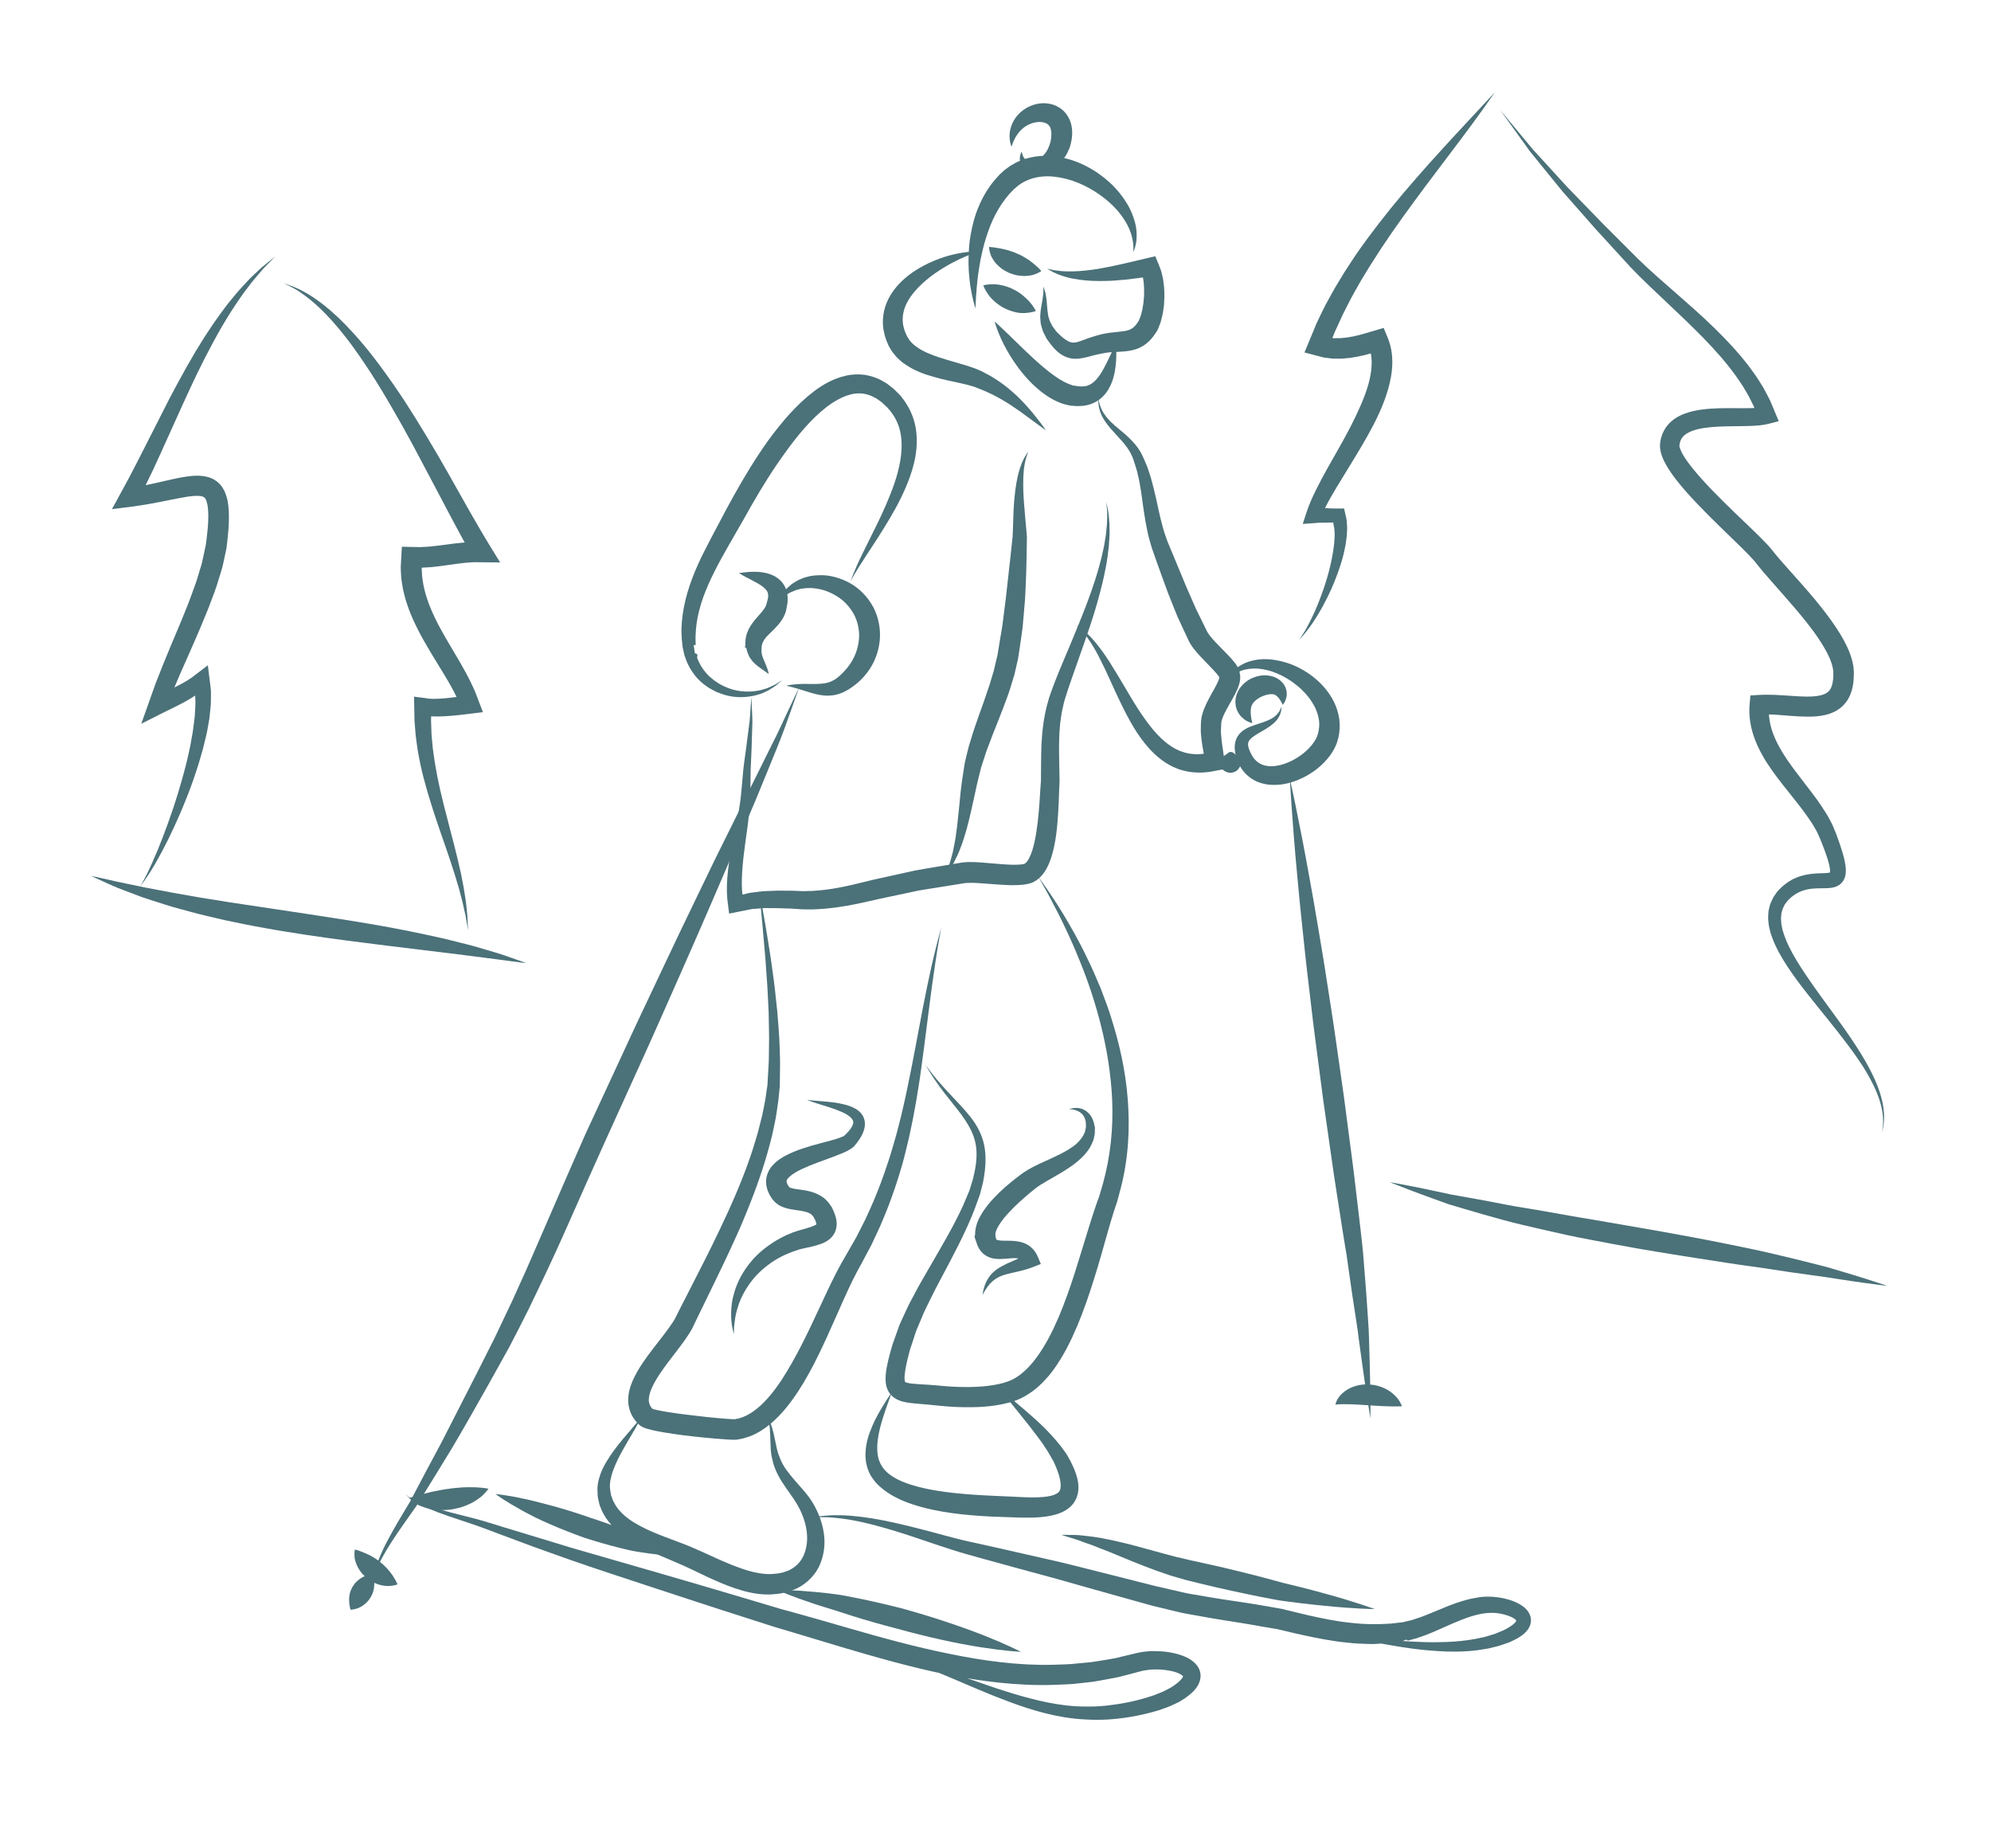 <svg width="153" height="142" viewBox="0 0 153 142" fill="none" xmlns="http://www.w3.org/2000/svg">
<path d="M79.785 67.349C79.785 67.349 79.964 67.604 80.299 68.083C80.639 68.558 81.115 69.272 81.69 70.204C82.247 71.144 82.926 72.292 83.574 73.676C83.919 74.359 84.228 75.112 84.569 75.901C84.876 76.704 85.202 77.549 85.471 78.457C86.031 80.262 86.497 82.279 86.663 84.465C86.835 86.644 86.726 88.999 86.111 91.345C86.033 91.637 85.954 91.931 85.874 92.225L85.844 92.336C85.839 92.354 85.846 92.336 85.83 92.382L85.821 92.409L85.803 92.461L85.731 92.67L85.597 93.076C85.422 93.625 85.257 94.194 85.093 94.769C84.767 95.919 84.443 97.097 84.068 98.278C83.699 99.461 83.29 100.652 82.8 101.832C82.302 103.008 81.729 104.182 80.932 105.273C80.138 106.345 79.023 107.379 77.564 107.758C76.209 108.12 74.902 108.144 73.625 108.105C72.991 108.082 72.347 108.027 71.741 107.96C71.153 107.89 70.574 107.868 69.909 107.787C69.74 107.763 69.566 107.737 69.368 107.684C69.174 107.63 68.953 107.556 68.723 107.397C68.492 107.242 68.287 106.98 68.19 106.73C68.087 106.477 68.066 106.257 68.054 106.056C68.041 105.659 68.093 105.331 68.151 105.015C68.211 104.7 68.282 104.4 68.359 104.108L68.478 103.674L68.54 103.461L68.572 103.354L68.597 103.268L68.616 103.217C68.713 102.944 68.81 102.673 68.906 102.402C69.01 102.131 69.079 101.867 69.212 101.593C69.337 101.322 69.461 101.052 69.585 100.784C69.824 100.236 70.101 99.752 70.363 99.257C70.621 98.759 70.899 98.291 71.167 97.823C72.239 95.956 73.282 94.242 74.031 92.571C74.12 92.362 74.208 92.154 74.295 91.948L74.425 91.641L74.458 91.565L74.474 91.527L74.482 91.508C74.481 91.512 74.495 91.472 74.482 91.512L74.532 91.351C74.599 91.138 74.664 90.927 74.728 90.718C74.798 90.507 74.823 90.318 74.874 90.121C75.047 89.338 75.106 88.56 74.968 87.868C74.835 87.171 74.507 86.569 74.154 86.036C73.798 85.504 73.417 85.038 73.076 84.611C72.383 83.767 71.891 83.055 71.572 82.565C71.271 82.063 71.111 81.796 71.111 81.796C71.111 81.796 71.296 82.046 71.644 82.515C72.006 82.973 72.567 83.613 73.319 84.403C73.692 84.799 74.115 85.237 74.534 85.765C74.952 86.288 75.359 86.938 75.569 87.727C75.78 88.517 75.773 89.383 75.639 90.268C75.599 90.485 75.575 90.728 75.517 90.934C75.464 91.145 75.41 91.359 75.355 91.576L75.314 91.739L75.249 91.925C75.209 92.033 75.169 92.142 75.13 92.252C75.049 92.472 74.969 92.695 74.887 92.919C74.202 94.703 73.223 96.512 72.223 98.394C71.977 98.865 71.718 99.341 71.488 99.829C71.254 100.314 70.997 100.808 70.806 101.299C70.703 101.545 70.599 101.793 70.494 102.041C70.38 102.28 70.308 102.573 70.213 102.839C70.123 103.111 70.032 103.384 69.941 103.659L69.924 103.71C69.943 103.652 69.925 103.709 69.928 103.703L69.921 103.729L69.894 103.831L69.839 104.037L69.736 104.448C69.669 104.722 69.613 104.994 69.569 105.258C69.525 105.52 69.499 105.781 69.512 105.976C69.519 106.069 69.535 106.149 69.549 106.17C69.565 106.194 69.553 106.175 69.57 106.188C69.604 106.217 69.836 106.284 70.097 106.307C70.632 106.361 71.27 106.377 71.897 106.435C72.505 106.497 73.085 106.542 73.683 106.559C74.862 106.591 76.073 106.54 77.13 106.245C77.26 106.208 77.387 106.161 77.508 106.12L77.661 106.055L77.74 106.023L77.843 105.968L78.023 105.871L78.186 105.765C78.297 105.699 78.4 105.614 78.505 105.533C78.921 105.201 79.297 104.783 79.637 104.323C80.322 103.402 80.866 102.327 81.342 101.225C81.812 100.116 82.216 98.97 82.586 97.816C82.954 96.661 83.3 95.501 83.658 94.349C83.837 93.772 84.018 93.198 84.216 92.622L84.37 92.189L84.447 91.981L84.466 91.93L84.476 91.904C84.466 91.933 84.477 91.897 84.477 91.897L84.507 91.795C84.586 91.523 84.665 91.253 84.744 90.983C85.35 88.819 85.554 86.619 85.467 84.537C85.375 82.454 85.034 80.487 84.584 78.705C84.132 76.921 83.579 75.315 83.013 73.921C82.458 72.52 81.889 71.332 81.41 70.357C80.912 69.395 80.522 68.632 80.225 68.128C79.939 67.62 79.785 67.349 79.785 67.349Z" fill="#4B7179"/>
<path d="M72.323 71.271L72.057 72.807C71.971 73.319 71.901 73.833 71.821 74.345C71.668 75.37 71.528 76.398 71.4 77.428L71.003 80.517L70.796 82.064C70.727 82.579 70.654 83.095 70.567 83.61C70.488 84.126 70.402 84.641 70.304 85.154C70.213 85.669 70.117 86.184 70.002 86.696C69.894 87.209 69.788 87.722 69.654 88.231C69.525 88.74 69.408 89.253 69.249 89.756C68.959 90.769 68.614 91.767 68.236 92.754C68.034 93.243 67.846 93.738 67.631 94.222L66.958 95.661L66.211 97.065L65.839 97.744C65.726 97.959 65.613 98.179 65.501 98.409C65.055 99.322 64.642 100.271 64.22 101.222C63.798 102.174 63.372 103.132 62.906 104.081C62.443 105.032 61.938 105.974 61.345 106.884C60.746 107.789 60.073 108.681 59.167 109.429C58.716 109.8 58.2 110.134 57.61 110.359L57.157 110.504C57.001 110.539 56.843 110.57 56.686 110.6L56.672 110.603C56.705 110.599 56.61 110.611 56.615 110.61L56.591 110.612L56.529 110.615L56.364 110.617L56.145 110.611L55.735 110.588C54.667 110.514 53.625 110.409 52.572 110.28C52.046 110.212 51.521 110.138 50.989 110.048C50.722 110.002 50.456 109.953 50.179 109.891C50.039 109.859 49.898 109.824 49.743 109.778C49.661 109.751 49.586 109.73 49.481 109.685L49.405 109.653L49.297 109.595L49.244 109.564L49.217 109.546L49.163 109.504C49.091 109.445 49.024 109.375 48.97 109.303L49.071 109.422C48.858 109.204 48.656 108.956 48.514 108.655C48.374 108.356 48.294 108.028 48.276 107.711C48.251 107.075 48.424 106.528 48.629 106.055C49.055 105.111 49.625 104.359 50.178 103.628C50.732 102.904 51.306 102.206 51.745 101.525L51.821 101.399L51.84 101.368L51.849 101.352C51.843 101.365 51.871 101.312 51.836 101.379L51.841 101.369L51.879 101.294L52.031 100.993L52.334 100.391L52.951 99.186L54.172 96.789C54.574 95.989 54.972 95.189 55.35 94.382C55.732 93.576 56.108 92.77 56.457 91.954C56.811 91.139 57.139 90.315 57.442 89.484C57.746 88.653 58.011 87.811 58.25 86.963L58.575 85.684C58.658 85.254 58.755 84.824 58.826 84.391L58.92 83.741L58.967 83.415L58.973 83.375C58.975 83.348 58.972 83.399 58.973 83.39L58.973 83.379L58.975 83.359L58.98 83.275L58.989 83.106L59.067 81.763C59.092 81.315 59.083 80.879 59.093 80.435C59.1 79.993 59.109 79.55 59.093 79.103L59.067 77.766L59.002 76.427C58.984 75.981 58.951 75.535 58.918 75.088L58.825 73.748C58.678 71.963 58.509 70.176 58.341 68.389L58.814 71.04C58.97 71.924 59.101 72.813 59.24 73.701C59.365 74.591 59.498 75.482 59.588 76.378L59.732 77.722L59.837 79.072C59.876 79.521 59.898 79.974 59.91 80.43C59.921 80.883 59.95 81.343 59.944 81.792L59.928 83.138L59.925 83.306L59.925 83.39L59.924 83.411L59.922 83.458L59.918 83.501L59.884 83.843L59.816 84.529C59.762 84.985 59.681 85.436 59.614 85.89C59.521 86.338 59.437 86.789 59.332 87.234C59.113 88.122 58.866 89.002 58.581 89.868C58.297 90.735 57.987 91.592 57.652 92.436C57.486 92.86 57.318 93.282 57.138 93.699C56.965 94.118 56.786 94.535 56.597 94.947C56.228 95.774 55.842 96.592 55.452 97.407L54.273 99.838L53.685 101.045L53.393 101.653L53.247 101.956L53.211 102.033L53.17 102.108L53.147 102.149L53.051 102.314C52.534 103.159 51.95 103.847 51.42 104.558C50.891 105.26 50.382 105.97 50.075 106.672C49.923 107.02 49.843 107.358 49.857 107.623C49.878 107.883 49.973 108.078 50.183 108.289L50.285 108.409C50.254 108.358 50.212 108.31 50.163 108.273L50.126 108.247L50.12 108.242L50.111 108.234C50.104 108.23 50.096 108.226 50.089 108.223L50.103 108.228C50.117 108.235 50.168 108.251 50.21 108.264C50.305 108.292 50.417 108.319 50.532 108.345C50.764 108.396 51.012 108.439 51.26 108.48C51.758 108.562 52.268 108.63 52.778 108.693C53.798 108.821 54.833 108.934 55.849 109.01L56.221 109.033L56.394 109.04C56.428 109.041 56.413 109.04 56.425 109.042C56.421 109.044 56.447 109.042 56.461 109.041L56.485 109.04C56.499 109.038 56.412 109.047 56.453 109.042L56.462 109.04L56.76 108.982L57.053 108.89C57.443 108.745 57.819 108.511 58.173 108.223C58.885 107.647 59.498 106.868 60.048 106.043C61.139 104.372 62.027 102.511 62.901 100.633C63.34 99.691 63.775 98.742 64.26 97.794C64.381 97.56 64.51 97.32 64.644 97.077L65.036 96.396L65.797 95.069L66.49 93.704C66.712 93.245 66.908 92.773 67.119 92.308C67.514 91.366 67.88 90.41 68.193 89.435C68.366 88.953 68.505 88.458 68.652 87.966C68.806 87.477 68.932 86.978 69.061 86.48C69.195 85.983 69.312 85.481 69.425 84.978C69.544 84.477 69.652 83.971 69.753 83.465C69.967 82.454 70.163 81.436 70.355 80.417L70.934 77.354C71.133 76.334 71.343 75.315 71.569 74.298C71.689 73.791 71.803 73.284 71.931 72.78L72.323 71.271Z" fill="#4B7179"/>
<path d="M84.401 30.579C84.458 31 84.588 31.392 84.806 31.734C85.023 32.076 85.303 32.371 85.61 32.643C85.915 32.917 86.251 33.17 86.569 33.46C86.887 33.748 87.199 34.067 87.461 34.441C87.522 34.536 87.589 34.63 87.646 34.73L87.806 35.038C87.9 35.242 87.978 35.424 88.061 35.62C88.149 35.805 88.216 36.017 88.285 36.229C88.35 36.438 88.433 36.655 88.481 36.86C88.594 37.274 88.701 37.689 88.792 38.099C88.892 38.513 88.974 38.917 89.063 39.322C89.155 39.722 89.244 40.123 89.358 40.507C89.452 40.895 89.609 41.275 89.724 41.622L90.687 43.936L91.164 45.09L91.661 46.221L91.909 46.786L92.179 47.336L92.718 48.435L92.728 48.456L92.748 48.501C92.785 48.583 92.889 48.739 93.005 48.883C93.129 49.035 93.263 49.191 93.414 49.347C93.709 49.663 94.034 49.977 94.364 50.324C94.529 50.494 94.698 50.68 94.869 50.892L94.998 51.067C95.043 51.133 95.088 51.21 95.131 51.282C95.176 51.361 95.212 51.482 95.25 51.582C95.263 51.637 95.233 51.467 95.266 51.707L95.266 51.71L95.267 51.715L95.269 51.726L95.272 51.747L95.277 51.789L95.302 51.879C95.308 52.014 95.309 52.152 95.291 52.287C95.274 52.378 95.257 52.456 95.235 52.541C95.189 52.693 95.139 52.839 95.084 52.96C94.974 53.217 94.856 53.426 94.741 53.64C94.51 54.054 94.285 54.434 94.106 54.797C94.017 54.978 93.945 55.153 93.899 55.307C93.847 55.487 93.848 55.517 93.837 55.798C93.835 56.017 93.805 56.277 93.838 56.446C93.861 56.641 93.862 56.807 93.894 57.029L94.087 58.384L94.185 59.072L93.54 59.195L92.98 59.301C92.793 59.331 92.597 59.338 92.406 59.355C92.019 59.371 91.626 59.344 91.239 59.273C91.046 59.239 90.857 59.177 90.668 59.128C90.483 59.064 90.303 58.986 90.124 58.91C89.955 58.817 89.781 58.731 89.619 58.629C89.465 58.52 89.299 58.422 89.156 58.302C88.566 57.838 88.088 57.29 87.674 56.722C87.257 56.154 86.915 55.554 86.596 54.952C86.278 54.349 85.991 53.74 85.706 53.134C85.43 52.524 85.159 51.916 84.872 51.319C84.582 50.724 84.292 50.129 83.945 49.569C83.858 49.429 83.771 49.289 83.674 49.156C83.583 49.018 83.485 48.885 83.381 48.758C83.18 48.494 82.944 48.261 82.693 48.037C82.98 48.21 83.258 48.41 83.504 48.644C83.76 48.869 83.988 49.123 84.204 49.386C84.635 49.911 85.024 50.469 85.379 51.042C85.738 51.613 86.079 52.191 86.421 52.763C86.757 53.339 87.093 53.911 87.449 54.46C87.804 55.01 88.181 55.538 88.582 56.027C88.986 56.513 89.429 56.951 89.916 57.284C90.034 57.373 90.165 57.435 90.288 57.513C90.414 57.582 90.546 57.634 90.674 57.697L91.072 57.829C91.209 57.855 91.342 57.896 91.48 57.913C91.755 57.949 92.035 57.956 92.319 57.932C92.461 57.91 92.602 57.902 92.745 57.872L93.172 57.776L92.625 58.587L92.389 57.244C92.347 57.017 92.324 56.727 92.296 56.469C92.259 56.187 92.285 55.989 92.282 55.753C92.278 55.58 92.301 55.15 92.387 54.893C92.465 54.609 92.567 54.361 92.674 54.13C92.888 53.669 93.13 53.264 93.34 52.879C93.44 52.691 93.543 52.5 93.611 52.336C93.632 52.292 93.647 52.253 93.657 52.218C93.668 52.183 93.689 52.139 93.692 52.113C93.697 52.087 93.706 52.055 93.712 52.036C93.704 52.057 93.692 52.085 93.708 52.106C93.709 52.092 93.687 52.056 93.684 52.03L93.678 51.988L93.675 51.967L93.674 51.958L93.673 51.952L93.672 51.95C93.705 52.188 93.702 52.013 93.713 52.066C93.704 52.062 93.722 52.073 93.711 52.053L93.666 51.977L93.593 51.877C93.479 51.733 93.344 51.579 93.193 51.42C92.895 51.104 92.567 50.781 92.24 50.428C92.076 50.254 91.911 50.064 91.749 49.861C91.589 49.644 91.424 49.427 91.282 49.088L91.312 49.154L90.769 47.99L90.498 47.408L90.26 46.818L89.786 45.636L89.352 44.454C89.063 43.664 88.782 42.88 88.508 42.089C88.382 41.636 88.249 41.23 88.17 40.799C88.074 40.373 88.008 39.953 87.939 39.533C87.872 39.117 87.818 38.697 87.761 38.289C87.707 37.877 87.641 37.474 87.569 37.073C87.539 36.867 87.485 36.688 87.444 36.493C87.401 36.302 87.361 36.11 87.288 35.908L87.099 35.318L86.999 35.056C86.962 34.969 86.914 34.886 86.873 34.801C86.512 34.121 85.892 33.558 85.333 32.909C85.056 32.583 84.79 32.23 84.621 31.828C84.45 31.431 84.378 30.995 84.401 30.579Z" fill="#4B7179"/>
<path d="M85.02 38.562L85.153 39.241C85.201 39.467 85.205 39.7 85.232 39.932C85.261 40.165 85.263 40.398 85.264 40.63C85.264 40.863 85.274 41.097 85.251 41.329L85.203 42.027L85.116 42.72C85.057 43.184 84.968 43.641 84.875 44.098C84.774 44.552 84.673 45.008 84.55 45.457C84.439 45.91 84.302 46.353 84.175 46.802C83.906 47.691 83.609 48.571 83.303 49.445L82.386 52.053L82.163 52.7L82.056 53.017L81.952 53.347C81.888 53.564 81.801 53.792 81.755 54.001L81.615 54.622C81.568 54.828 81.548 55.053 81.513 55.266C81.475 55.48 81.455 55.699 81.442 55.92C81.398 56.355 81.395 56.803 81.384 57.248C81.388 57.699 81.384 58.148 81.397 58.609L81.423 59.992L81.423 60.006L81.421 60.046C81.392 60.555 81.381 61.1 81.358 61.641C81.335 62.184 81.305 62.732 81.255 63.284C81.206 63.837 81.14 64.394 81.022 64.958C80.902 65.523 80.755 66.097 80.446 66.693C80.286 66.988 80.076 67.303 79.728 67.571C79.642 67.638 79.549 67.699 79.444 67.752L79.367 67.791L79.347 67.801C79.302 67.818 79.436 67.769 79.242 67.84L79.236 67.842L79.212 67.849L79.115 67.878C79.079 67.887 79.056 67.896 79.011 67.906L78.859 67.936C78.762 67.954 78.646 67.974 78.576 67.978C77.932 68.039 77.371 68.002 76.817 67.967L75.208 67.849C74.95 67.834 74.695 67.824 74.467 67.832C74.347 67.831 74.251 67.842 74.153 67.85L73.774 67.91L72.172 68.166C71.639 68.253 71.102 68.332 70.573 68.426L67.452 69.088C66.936 69.202 66.408 69.334 65.857 69.443C65.312 69.555 64.764 69.65 64.206 69.726C63.649 69.8 63.084 69.847 62.516 69.868C62.231 69.874 61.944 69.867 61.66 69.866L60.803 69.807L60.857 69.81L59.771 69.776L59.248 69.771C59.075 69.77 58.899 69.764 58.727 69.769L58.221 69.809L57.968 69.829C57.884 69.837 57.798 69.835 57.716 69.857L56.718 70.056L56.03 70.194L55.955 69.588L55.887 69.047L55.858 68.51L55.861 67.979L55.889 67.455C55.938 66.76 56.051 66.084 56.171 65.418C56.293 64.752 56.431 64.096 56.56 63.444C56.626 63.119 56.687 62.794 56.744 62.469C56.798 62.145 56.853 61.822 56.895 61.498C56.973 60.862 57.022 60.179 57.085 59.519C57.136 58.853 57.247 58.183 57.333 57.518L57.588 55.532C57.634 55.201 57.642 54.869 57.67 54.537L57.742 53.536L57.785 54.538C57.794 54.873 57.824 55.21 57.817 55.545L57.754 57.552L57.712 58.547C57.693 58.878 57.677 59.209 57.678 59.544L57.667 60.546C57.664 60.877 57.659 61.22 57.643 61.564C57.57 62.932 57.32 64.256 57.168 65.567C57.088 66.221 57.032 66.871 57.01 67.51L57.006 67.987L57.025 68.457L57.071 68.919L57.147 69.368L56.384 68.9L57.508 68.624C57.601 68.596 57.698 68.592 57.794 68.578L58.082 68.542L58.659 68.472C58.849 68.459 59.036 68.457 59.225 68.449L59.79 68.43L60.879 68.434L60.933 68.437L61.695 68.469C61.95 68.462 62.205 68.462 62.46 68.45C62.971 68.417 63.483 68.362 63.996 68.28C64.508 68.197 65.023 68.093 65.534 67.974C66.042 67.861 66.559 67.714 67.097 67.593L70.316 66.883C70.851 66.782 71.383 66.7 71.916 66.608L73.515 66.338L73.936 66.268C74.108 66.249 74.28 66.233 74.431 66.232C74.744 66.226 75.029 66.241 75.31 66.259L76.935 66.393C77.457 66.433 77.98 66.461 78.414 66.422C78.479 66.419 78.496 66.411 78.532 66.408L78.58 66.405C78.601 66.402 78.642 66.389 78.672 66.381L78.77 66.353L78.794 66.347L78.8 66.345C78.611 66.414 78.749 66.363 78.707 66.378L78.71 66.376L78.722 66.368C78.739 66.363 78.758 66.35 78.779 66.333C78.863 66.274 78.975 66.14 79.07 65.963C79.262 65.605 79.404 65.131 79.507 64.647C79.609 64.16 79.688 63.651 79.748 63.135C79.808 62.619 79.851 62.095 79.887 61.565C79.925 61.034 79.949 60.506 79.995 59.944L79.993 59.997C80.003 59.084 79.997 58.16 80.031 57.216C80.064 56.741 80.087 56.267 80.156 55.788C80.182 55.549 80.215 55.31 80.266 55.072C80.316 54.833 80.348 54.598 80.413 54.358L80.611 53.638C80.678 53.399 80.766 53.199 80.842 52.977L80.961 52.652L81.089 52.319L81.346 51.668L82.419 49.113L82.943 47.838C83.118 47.414 83.276 46.985 83.447 46.559C83.605 46.13 83.773 45.703 83.917 45.27C84.071 44.839 84.204 44.403 84.338 43.966C84.409 43.748 84.457 43.526 84.52 43.307C84.581 43.087 84.644 42.867 84.69 42.644L84.839 41.976L84.95 41.301C84.995 41.076 85.002 40.849 85.029 40.622C85.055 40.394 85.079 40.166 85.076 39.94C85.074 39.712 85.098 39.483 85.076 39.252L85.02 38.562Z" fill="#4B7179"/>
<path d="M75.203 19.326C75.203 19.326 75.112 19.357 74.94 19.415C74.769 19.472 74.526 19.567 74.22 19.694C73.611 19.95 72.764 20.367 71.863 20.992C71.415 21.305 70.959 21.678 70.544 22.109C70.129 22.537 69.766 23.039 69.553 23.575C69.35 24.116 69.302 24.675 69.467 25.235C69.481 25.306 69.51 25.375 69.535 25.445C69.561 25.515 69.583 25.585 69.619 25.654L69.668 25.758L69.692 25.81L69.704 25.836L69.71 25.849L69.713 25.855C69.655 25.749 69.7 25.83 69.688 25.808L69.835 26.05C69.859 26.088 69.885 26.137 69.908 26.165L69.965 26.224C70.005 26.264 70.031 26.304 70.075 26.35C70.187 26.442 70.278 26.548 70.411 26.63C70.891 26.995 71.541 27.25 72.213 27.472C72.888 27.691 73.593 27.874 74.299 28.096C74.475 28.151 74.652 28.21 74.829 28.275C74.917 28.305 75.006 28.338 75.095 28.376L75.389 28.501C75.695 28.67 75.985 28.801 76.285 28.989C76.898 29.362 77.41 29.75 77.848 30.149C78.071 30.344 78.28 30.531 78.462 30.728C78.647 30.919 78.821 31.102 78.974 31.281C79.292 31.629 79.541 31.953 79.75 32.216C79.961 32.477 80.109 32.696 80.218 32.839C80.323 32.986 80.379 33.064 80.379 33.064C80.379 33.064 80.061 32.844 79.525 32.444C79.257 32.247 78.931 32.008 78.558 31.735C78.375 31.596 78.173 31.461 77.96 31.32C77.855 31.249 77.747 31.175 77.637 31.1C77.525 31.029 77.409 30.958 77.292 30.885C77.061 30.733 76.808 30.599 76.548 30.462C76.29 30.311 76.022 30.204 75.751 30.073C75.479 29.948 75.142 29.829 74.829 29.702L74.822 29.699C74.813 29.695 74.877 29.723 74.847 29.71L74.832 29.706L74.804 29.698L74.749 29.682L74.637 29.649C74.564 29.626 74.488 29.604 74.406 29.584C74.25 29.543 74.088 29.502 73.918 29.466C73.247 29.312 72.51 29.177 71.752 28.957C70.995 28.743 70.194 28.457 69.448 27.915C69.26 27.79 69.091 27.616 68.919 27.456C68.832 27.366 68.745 27.253 68.662 27.149L68.539 26.989C68.506 26.941 68.488 26.906 68.462 26.863L68.319 26.62L68.285 26.558L68.281 26.549L68.272 26.529L68.256 26.491L68.223 26.414L68.157 26.26C68.111 26.16 68.079 26.05 68.044 25.943C68.01 25.835 67.974 25.73 67.953 25.616C67.722 24.731 67.874 23.754 68.252 23.002C68.632 22.242 69.178 21.668 69.731 21.224C70.284 20.775 70.862 20.455 71.404 20.201C72.489 19.69 73.46 19.48 74.136 19.39C74.473 19.338 74.745 19.334 74.925 19.326C75.107 19.326 75.203 19.326 75.203 19.326Z" fill="#4B7179"/>
<path d="M74.96 23.696C74.96 23.696 74.932 23.604 74.882 23.431C74.833 23.259 74.759 23.007 74.695 22.674C74.628 22.343 74.549 21.94 74.505 21.47C74.45 21.001 74.42 20.467 74.427 19.88C74.446 19.295 74.472 18.654 74.6 17.981C74.726 17.311 74.895 16.598 75.198 15.892C75.493 15.185 75.895 14.475 76.434 13.836L76.644 13.602L76.75 13.486L76.803 13.427L76.817 13.412L76.855 13.377L76.88 13.353L77.088 13.161C77.124 13.128 77.154 13.099 77.197 13.064L77.344 12.954L77.642 12.739L77.939 12.569C78.133 12.447 78.351 12.374 78.558 12.279C79.418 11.979 80.333 11.9 81.17 12.028C82.012 12.145 82.793 12.414 83.481 12.771C84.173 13.126 84.779 13.565 85.295 14.039C85.811 14.514 86.229 15.034 86.549 15.552C86.875 16.067 87.089 16.591 87.212 17.068C87.346 17.543 87.362 17.979 87.339 18.325C87.332 18.411 87.326 18.493 87.32 18.569C87.309 18.645 87.29 18.716 87.277 18.782C87.25 18.913 87.225 19.022 87.191 19.107C87.129 19.277 87.096 19.368 87.096 19.368C87.096 19.368 87.097 19.272 87.099 19.093C87.106 19.005 87.097 18.896 87.083 18.77C87.075 18.645 87.052 18.502 87.019 18.346C86.956 18.033 86.834 17.668 86.633 17.282C86.433 16.897 86.152 16.495 85.803 16.097C85.448 15.703 85.014 15.321 84.521 14.97C84.029 14.62 83.472 14.306 82.873 14.057C82.275 13.805 81.628 13.64 80.983 13.571C80.336 13.502 79.694 13.575 79.118 13.78C78.981 13.846 78.831 13.886 78.703 13.968L78.503 14.078L78.339 14.193L78.255 14.248C78.225 14.271 78.186 14.308 78.151 14.337L77.937 14.522L77.91 14.545L77.903 14.551C77.95 14.507 77.913 14.542 77.922 14.534L77.912 14.545L77.869 14.589L77.783 14.678L77.61 14.855C77.168 15.343 76.799 15.899 76.495 16.479C76.187 17.058 75.967 17.669 75.778 18.257C75.586 18.847 75.46 19.429 75.345 19.969C75.254 20.513 75.168 21.017 75.12 21.47C75.071 21.922 75.035 22.322 75.014 22.65C74.996 22.977 74.976 23.241 74.974 23.421C74.964 23.6 74.96 23.696 74.96 23.696Z" fill="#4B7179"/>
<path d="M78.507 11.643C78.507 11.643 78.521 11.69 78.546 11.778C78.558 11.822 78.572 11.875 78.589 11.939C78.617 11.997 78.652 12.054 78.682 12.114C78.706 12.174 78.779 12.226 78.823 12.281C78.849 12.308 78.891 12.321 78.919 12.342C78.949 12.364 78.98 12.382 79.022 12.388C79.161 12.441 79.338 12.432 79.525 12.368C79.709 12.305 79.904 12.202 80.076 12.042C80.246 11.881 80.399 11.691 80.516 11.464C80.622 11.231 80.727 10.984 80.76 10.705C80.785 10.602 80.776 10.562 80.784 10.498C80.792 10.441 80.79 10.375 80.792 10.31C80.799 10.18 80.78 10.065 80.759 9.964C80.734 9.867 80.709 9.78 80.664 9.72C80.624 9.654 80.581 9.598 80.516 9.551C80.395 9.453 80.191 9.386 79.963 9.372C79.497 9.351 78.991 9.54 78.64 9.831C78.281 10.119 78.047 10.495 77.917 10.785C77.887 10.858 77.858 10.924 77.83 10.983C77.809 11.044 77.79 11.095 77.776 11.137C77.744 11.223 77.727 11.269 77.727 11.269C77.727 11.269 77.712 11.223 77.683 11.136C77.656 11.047 77.615 10.915 77.599 10.74C77.553 10.395 77.571 9.842 77.911 9.253C78.241 8.671 78.918 8.097 79.854 7.956C80.088 7.925 80.336 7.917 80.594 7.964C80.85 8.003 81.116 8.09 81.36 8.242C81.868 8.524 82.217 9.089 82.33 9.605C82.383 9.865 82.403 10.122 82.388 10.359C82.383 10.478 82.375 10.596 82.35 10.72C82.328 10.836 82.305 10.979 82.28 11.052L82.244 11.184L82.226 11.249L82.217 11.282L82.2 11.342L82.198 11.347L82.194 11.357L82.185 11.377C82.139 11.48 82.093 11.583 82.047 11.685C81.957 11.888 81.826 12.077 81.697 12.253C81.426 12.605 81.075 12.878 80.71 13.062C80.34 13.246 79.937 13.318 79.567 13.29C79.383 13.28 79.202 13.226 79.043 13.165C78.883 13.081 78.742 12.997 78.638 12.873C78.581 12.821 78.54 12.758 78.507 12.694C78.473 12.631 78.436 12.575 78.42 12.513C78.397 12.387 78.359 12.286 78.37 12.183C78.374 12.083 78.38 11.998 78.395 11.931C78.418 11.869 78.438 11.817 78.454 11.774C78.489 11.688 78.507 11.643 78.507 11.643Z" fill="#4B7179"/>
<path d="M80.479 20.644C80.645 20.677 80.808 20.722 80.972 20.753C81.138 20.774 81.296 20.801 81.458 20.817C81.623 20.828 81.783 20.848 81.946 20.849C82.11 20.848 82.271 20.854 82.433 20.851C82.758 20.845 83.081 20.822 83.403 20.787L83.885 20.73L84.367 20.661C85.007 20.553 85.645 20.418 86.283 20.273C86.922 20.131 87.56 19.971 88.211 19.82L88.78 19.688L88.998 20.222C89.078 20.42 89.166 20.623 89.232 20.825L89.373 21.416L89.45 21.999C89.471 22.194 89.468 22.386 89.477 22.58C89.489 22.774 89.47 22.967 89.463 23.16L89.447 23.45L89.407 23.741C89.377 23.935 89.356 24.128 89.299 24.326C89.244 24.523 89.217 24.714 89.128 24.918L89.011 25.219L88.98 25.294L88.965 25.331L88.963 25.336C89.003 25.266 88.907 25.437 88.916 25.42L88.911 25.427L88.902 25.441L88.831 25.552C88.758 25.677 88.59 25.902 88.43 26.082C88.122 26.43 87.657 26.732 87.195 26.858C86.733 26.993 86.321 27.009 85.967 27.029C85.61 27.043 85.297 27.056 84.998 27.103C84.923 27.112 84.85 27.127 84.778 27.142L84.514 27.196C84.326 27.231 84.202 27.261 84.04 27.302C83.716 27.384 83.365 27.5 82.906 27.555C82.671 27.572 82.413 27.578 82.162 27.504C81.91 27.443 81.693 27.325 81.5 27.201C81.125 26.942 80.883 26.631 80.651 26.329L80.487 26.1L80.467 26.071L80.462 26.064C80.468 26.073 80.397 25.972 80.426 26.013L80.424 26.009L80.417 25.994L80.387 25.936L80.328 25.817L80.209 25.582C80.189 25.541 80.168 25.507 80.15 25.461L80.099 25.307C80.043 25.101 79.963 24.896 79.962 24.699L79.938 24.405C79.931 24.308 79.946 24.214 79.95 24.119C79.957 23.928 79.983 23.75 80.016 23.573L80.108 23.053C80.134 22.881 80.149 22.712 80.175 22.537L80.183 22.011C80.239 22.177 80.294 22.349 80.343 22.524C80.373 22.7 80.409 22.881 80.425 23.06C80.461 23.416 80.474 23.776 80.527 24.095C80.541 24.175 80.545 24.259 80.568 24.334L80.638 24.557C80.67 24.714 80.762 24.824 80.819 24.948L80.861 25.041C80.88 25.073 80.912 25.111 80.936 25.145L81.093 25.358L81.172 25.464L81.211 25.518L81.221 25.531L81.223 25.535C81.253 25.578 81.184 25.479 81.192 25.49L81.198 25.496L81.22 25.517L81.396 25.691C81.629 25.913 81.878 26.116 82.105 26.229C82.34 26.339 82.494 26.34 82.726 26.297C82.967 26.242 83.28 26.107 83.631 25.985C83.806 25.923 84.022 25.855 84.178 25.812L84.429 25.738C84.527 25.708 84.626 25.684 84.725 25.664C85.514 25.486 86.296 25.515 86.722 25.362C86.935 25.285 87.085 25.192 87.246 25.013C87.313 24.925 87.368 24.877 87.474 24.697L87.544 24.586L87.552 24.572L87.557 24.565C87.568 24.546 87.473 24.715 87.514 24.642L87.514 24.639L87.523 24.615L87.541 24.567L87.616 24.378C87.676 24.261 87.699 24.101 87.741 23.962C87.786 23.822 87.804 23.665 87.829 23.513L87.868 23.284L87.888 23.049C87.9 22.893 87.924 22.736 87.918 22.579C87.916 22.422 87.925 22.263 87.915 22.109L87.884 21.646L87.809 21.208L87.694 20.818L88.481 21.22C87.825 21.32 87.157 21.415 86.481 21.487C86.144 21.52 85.804 21.547 85.463 21.569C85.121 21.585 84.778 21.59 84.436 21.591C84.092 21.585 83.748 21.579 83.405 21.545C83.061 21.509 82.719 21.461 82.381 21.395C82.211 21.366 82.044 21.313 81.878 21.271C81.712 21.226 81.55 21.162 81.388 21.109C81.226 21.052 81.069 20.97 80.915 20.901C80.765 20.821 80.623 20.732 80.479 20.644Z" fill="#4B7179"/>
<path d="M80.02 20.828C80.02 20.828 80 20.84 79.963 20.862C79.926 20.882 79.87 20.923 79.803 20.953C79.735 20.985 79.651 21.03 79.559 21.061C79.468 21.1 79.358 21.134 79.236 21.154C79.114 21.177 78.981 21.194 78.839 21.203C78.699 21.209 78.56 21.202 78.412 21.187C78.265 21.177 78.116 21.152 77.969 21.107C77.821 21.065 77.673 21.018 77.529 20.958C77.388 20.89 77.249 20.815 77.118 20.735C76.984 20.66 76.865 20.556 76.755 20.455C76.645 20.352 76.54 20.258 76.455 20.141C76.371 20.027 76.298 19.914 76.237 19.806C76.208 19.751 76.178 19.701 76.155 19.649C76.136 19.592 76.118 19.538 76.1 19.488C76.065 19.39 76.047 19.295 76.031 19.221C76.014 19.148 76.014 19.08 76.009 19.04C76.005 18.997 76.004 18.975 76.004 18.975C76.004 18.975 76.027 18.977 76.072 18.98C76.115 18.984 76.186 18.982 76.257 18.994C76.332 19.003 76.423 19.01 76.512 19.03C76.602 19.049 76.706 19.062 76.817 19.078C76.925 19.096 77.035 19.119 77.145 19.148C77.251 19.181 77.378 19.199 77.49 19.236C77.608 19.268 77.716 19.316 77.837 19.352C77.955 19.392 78.07 19.44 78.182 19.494C78.298 19.543 78.414 19.594 78.524 19.654C78.633 19.717 78.744 19.775 78.849 19.84C78.955 19.901 79.057 19.977 79.152 20.044C79.246 20.109 79.335 20.179 79.419 20.25C79.502 20.32 79.581 20.398 79.66 20.46C79.737 20.52 79.801 20.588 79.855 20.641C79.909 20.69 79.949 20.747 79.977 20.778C80.005 20.81 80.02 20.828 80.02 20.828Z" fill="#4B7179"/>
<path d="M79.596 23.898C79.596 23.898 79.574 23.905 79.532 23.918C79.492 23.929 79.428 23.956 79.356 23.968C79.207 24.005 79.002 24.038 78.768 24.051C78.651 24.056 78.528 24.055 78.4 24.047C78.274 24.042 78.137 24.01 78.002 23.978C77.728 23.915 77.448 23.808 77.181 23.679C76.677 23.42 76.238 23.032 75.967 22.662C75.83 22.474 75.726 22.296 75.66 22.157C75.624 22.093 75.605 22.027 75.588 21.988C75.572 21.948 75.563 21.926 75.563 21.926C75.563 21.926 75.585 21.921 75.627 21.911C75.668 21.903 75.734 21.881 75.807 21.874C75.959 21.85 76.166 21.833 76.403 21.84C76.878 21.859 77.433 21.995 77.922 22.256C78.159 22.375 78.384 22.516 78.583 22.684C78.686 22.764 78.771 22.857 78.87 22.94C78.965 23.025 79.051 23.113 79.129 23.199C79.283 23.375 79.402 23.545 79.48 23.676C79.521 23.737 79.546 23.801 79.566 23.838C79.585 23.877 79.596 23.898 79.596 23.898Z" fill="#4B7179"/>
<path d="M65.367 44.654C65.367 44.654 65.384 44.605 65.418 44.511C65.451 44.417 65.501 44.278 65.575 44.098C65.721 43.737 65.944 43.211 66.266 42.562C66.586 41.916 66.975 41.13 67.421 40.229C67.855 39.329 68.326 38.306 68.721 37.172C69.103 36.043 69.404 34.76 69.239 33.51C69.159 32.888 68.934 32.293 68.562 31.774C68.476 31.641 68.371 31.518 68.261 31.398L68.182 31.305L68.162 31.282C68.225 31.346 68.172 31.293 68.183 31.304L68.17 31.292L68.118 31.244L67.91 31.05C67.842 30.989 67.767 30.911 67.704 30.865L67.521 30.738C67.459 30.697 67.404 30.648 67.337 30.61L67.129 30.502C66.854 30.348 66.559 30.28 66.263 30.232C65.962 30.216 65.656 30.222 65.344 30.313C64.72 30.474 64.092 30.835 63.501 31.285C62.319 32.204 61.29 33.455 60.355 34.754C59.407 36.053 58.549 37.434 57.751 38.827C56.977 40.224 56.136 41.629 55.407 42.952C54.684 44.286 54.061 45.59 53.734 46.888C53.568 47.535 53.47 48.177 53.455 48.8C53.441 48.956 53.45 49.11 53.453 49.264L53.457 49.494L53.458 49.551L53.385 49.575C53.386 49.588 53.302 49.526 53.307 49.564L53.311 49.594L53.328 49.714C53.349 49.873 53.371 50.029 53.393 50.185C53.73 50.269 53.541 50.424 53.577 50.546C53.753 51.046 54.067 51.517 54.423 51.881C54.502 51.983 54.627 52.051 54.717 52.139C54.81 52.225 54.912 52.306 55.018 52.368C55.121 52.438 55.226 52.505 55.326 52.572C55.434 52.626 55.542 52.678 55.647 52.73C56.497 53.144 57.375 53.186 58.061 53.094C58.231 53.059 58.401 53.046 58.55 52.998C58.7 52.951 58.842 52.908 58.973 52.867C59.227 52.764 59.441 52.659 59.612 52.571C59.936 52.359 60.109 52.246 60.109 52.246C60.109 52.246 59.953 52.384 59.661 52.643C59.503 52.757 59.302 52.895 59.053 53.041C58.922 53.103 58.782 53.169 58.632 53.241C58.48 53.31 58.306 53.346 58.127 53.406C57.408 53.593 56.435 53.677 55.415 53.297C55.289 53.249 55.16 53.2 55.029 53.151C54.906 53.085 54.78 53.018 54.653 52.95C54.522 52.887 54.401 52.803 54.281 52.713C54.164 52.621 54.029 52.544 53.92 52.435C53.445 52.032 53.065 51.491 52.781 50.851C52.719 50.681 52.656 50.508 52.593 50.335C52.559 50.181 52.525 50.025 52.49 49.868L52.465 49.75L52.458 49.72C52.462 49.748 52.45 49.667 52.45 49.669L52.449 49.653L52.442 49.589L52.416 49.331C52.398 49.158 52.376 48.983 52.377 48.806C52.34 48.098 52.418 47.365 52.559 46.632C52.842 45.16 53.435 43.705 54.148 42.305C54.5 41.601 54.875 40.904 55.247 40.204C55.616 39.505 55.989 38.788 56.394 38.071C57.195 36.638 58.062 35.2 59.048 33.822C60.055 32.462 61.152 31.132 62.558 30.059C63.261 29.53 64.071 29.071 65.007 28.865C65.47 28.752 65.969 28.744 66.451 28.798C66.931 28.882 67.4 29.026 67.798 29.261L68.097 29.434C68.195 29.495 68.286 29.574 68.38 29.644L68.656 29.863C68.742 29.934 68.796 29.998 68.867 30.067L69.068 30.268L69.118 30.317L69.177 30.377L69.202 30.408L69.301 30.534C69.435 30.701 69.562 30.871 69.669 31.055C70.126 31.774 70.375 32.596 70.43 33.381C70.55 34.965 70.074 36.338 69.581 37.5C69.077 38.669 68.489 39.659 67.958 40.521C67.429 41.385 66.935 42.111 66.544 42.718C66.153 43.324 65.845 43.8 65.653 44.135C65.555 44.301 65.484 44.433 65.438 44.521C65.391 44.609 65.367 44.654 65.367 44.654Z" fill="#4B7179"/>
<path d="M56.791 44.034C56.989 43.999 57.186 43.975 57.38 43.958C57.576 43.938 57.773 43.929 57.972 43.928C58.172 43.93 58.374 43.944 58.582 43.971C58.789 44.004 59.003 44.051 59.219 44.13C59.327 44.174 59.437 44.227 59.546 44.279C59.654 44.35 59.763 44.416 59.866 44.504C59.963 44.603 60.076 44.685 60.153 44.81C60.235 44.93 60.319 45.051 60.367 45.188C60.426 45.324 60.475 45.462 60.491 45.598C60.517 45.737 60.535 45.875 60.528 46.001C60.525 46.128 60.532 46.268 60.505 46.381L60.44 46.736L60.46 46.644C60.428 46.835 60.386 47.027 60.309 47.199C60.276 47.291 60.233 47.367 60.19 47.447C60.149 47.529 60.104 47.604 60.056 47.672C59.964 47.818 59.86 47.933 59.761 48.05C59.661 48.16 59.567 48.265 59.472 48.357C59.281 48.539 59.117 48.704 58.975 48.849L58.876 48.957C58.85 48.992 58.824 49.027 58.794 49.061C58.746 49.128 58.695 49.194 58.665 49.263C58.622 49.33 58.601 49.402 58.573 49.48C58.565 49.521 58.558 49.561 58.545 49.604L58.54 49.62L58.531 49.625C58.526 49.568 58.522 49.611 58.52 49.599L58.52 49.6L58.529 49.603L58.532 49.614L58.531 49.662L58.527 49.759C58.524 49.82 58.518 49.896 58.519 49.945C58.522 49.978 58.521 50.012 58.52 50.049L58.516 50.108L58.532 50.179L58.559 50.33C58.598 50.433 58.62 50.541 58.673 50.655C58.721 50.767 58.768 50.888 58.824 51.009L58.972 51.389C59.016 51.519 59.049 51.655 59.077 51.787C58.849 51.625 58.647 51.475 58.424 51.324C58.318 51.247 58.208 51.166 58.102 51.072C57.993 50.988 57.892 50.87 57.789 50.76L57.65 50.565L57.584 50.462L57.527 50.336C57.49 50.251 57.455 50.162 57.422 50.072C57.399 49.995 57.388 49.943 57.37 49.877L57.345 49.783L57.287 49.743L57.237 49.737L57.236 49.734L57.236 49.733C57.234 49.719 57.24 49.76 57.232 49.703L57.231 49.695L57.274 49.656C57.263 49.571 57.282 49.481 57.276 49.393C57.279 49.219 57.295 49.031 57.344 48.858C57.382 48.679 57.455 48.515 57.526 48.356C57.563 48.281 57.607 48.206 57.649 48.132L57.782 47.931C57.87 47.805 57.963 47.682 58.053 47.578L58.314 47.277C58.397 47.183 58.475 47.098 58.544 47.015C58.609 46.934 58.672 46.853 58.718 46.783C58.747 46.747 58.769 46.713 58.785 46.681C58.803 46.648 58.828 46.615 58.836 46.584C58.867 46.523 58.881 46.464 58.904 46.405L58.925 46.313L58.977 46.122C59.002 46.054 59 46.005 59.014 45.948C59.031 45.887 59.029 45.84 59.028 45.795C59.035 45.743 59.03 45.703 59.024 45.663C59.029 45.617 59.007 45.582 58.997 45.54C58.994 45.494 58.954 45.458 58.938 45.409C58.912 45.362 58.866 45.321 58.832 45.269L58.681 45.127L58.495 44.988L58.283 44.854C58.134 44.765 57.975 44.681 57.811 44.594C57.645 44.51 57.476 44.422 57.304 44.33C57.13 44.241 56.959 44.143 56.791 44.034Z" fill="#4B7179"/>
<path d="M59.871 46.137C59.871 46.137 59.903 46.07 59.965 45.944C60.03 45.82 60.104 45.635 60.289 45.425C60.333 45.371 60.379 45.313 60.427 45.253C60.478 45.195 60.539 45.146 60.6 45.088C60.72 44.971 60.86 44.852 61.031 44.756C61.115 44.704 61.202 44.65 61.292 44.595C61.388 44.553 61.488 44.509 61.59 44.465C61.794 44.362 62.026 44.327 62.267 44.259C62.753 44.181 63.303 44.156 63.866 44.269C64.427 44.383 65.005 44.598 65.543 44.939C66.075 45.288 66.564 45.762 66.929 46.344L67.061 46.567L67.126 46.679L67.134 46.693C67.122 46.664 67.156 46.74 67.153 46.735L67.156 46.741L67.167 46.766L67.189 46.815C67.249 46.949 67.307 47.061 67.367 47.255L67.453 47.52L67.512 47.772C67.556 47.94 67.574 48.112 67.599 48.283C67.674 48.972 67.585 49.674 67.366 50.311C67.154 50.952 66.799 51.523 66.38 51.99C66.169 52.222 65.948 52.438 65.708 52.617L65.531 52.752C65.452 52.813 65.416 52.83 65.356 52.872L65.196 52.978C65.131 53.017 65.053 53.058 64.983 53.096C64.695 53.255 64.417 53.338 64.13 53.402C63.844 53.444 63.568 53.463 63.319 53.435C62.819 53.39 62.421 53.258 62.078 53.154C61.734 53.053 61.443 52.949 61.198 52.883C60.953 52.818 60.758 52.759 60.622 52.734C60.486 52.702 60.413 52.685 60.413 52.685C60.413 52.685 60.486 52.67 60.624 52.642C60.762 52.616 60.968 52.581 61.231 52.566C61.495 52.546 61.817 52.539 62.175 52.549C62.533 52.553 62.931 52.561 63.307 52.507C63.498 52.485 63.675 52.43 63.848 52.367C64.011 52.289 64.194 52.199 64.327 52.083L64.434 52.001L64.577 51.872C64.618 51.833 64.689 51.777 64.707 51.752L64.825 51.629C64.984 51.465 65.134 51.291 65.267 51.1C65.538 50.724 65.748 50.297 65.875 49.845C65.996 49.394 66.056 48.919 65.997 48.455C65.98 48.339 65.974 48.222 65.943 48.108L65.907 47.937L65.861 47.789C65.844 47.705 65.779 47.554 65.729 47.423L65.709 47.373L65.699 47.348L65.696 47.342C65.692 47.332 65.724 47.404 65.71 47.371L65.704 47.362L65.664 47.287L65.584 47.136C65.361 46.739 65.061 46.383 64.71 46.089C64.351 45.806 63.954 45.585 63.55 45.429C63.144 45.27 62.734 45.209 62.348 45.179C62.159 45.188 61.967 45.172 61.794 45.206C61.704 45.218 61.617 45.229 61.531 45.239C61.449 45.262 61.37 45.285 61.292 45.306C61.13 45.341 60.995 45.411 60.861 45.467C60.796 45.497 60.726 45.52 60.669 45.553C60.614 45.587 60.561 45.62 60.511 45.651C60.412 45.72 60.308 45.766 60.232 45.834C60.155 45.9 60.09 45.955 60.037 46C59.928 46.09 59.871 46.137 59.871 46.137Z" fill="#4B7179"/>
<path d="M94.307 52.212C94.307 52.212 94.357 52.126 94.453 51.964C94.552 51.81 94.73 51.574 95.013 51.341C95.3 51.11 95.709 50.881 96.225 50.76C96.738 50.631 97.348 50.599 97.986 50.71C98.624 50.815 99.305 51.022 99.957 51.381C100.611 51.734 101.254 52.214 101.798 52.854C102.34 53.487 102.787 54.307 102.92 55.258C102.978 55.733 102.957 56.228 102.841 56.702L102.739 57.053L102.733 57.075L102.711 57.129L102.697 57.164L102.669 57.232C102.651 57.276 102.635 57.32 102.6 57.389C102.476 57.654 102.356 57.836 102.215 58.038C101.644 58.801 100.918 59.364 100.118 59.756C99.32 60.145 98.427 60.384 97.497 60.284C97.037 60.234 96.567 60.086 96.175 59.82C95.781 59.56 95.473 59.206 95.275 58.837L95.243 58.778L95.236 58.763L95.224 58.734L95.199 58.676L95.15 58.56C95.119 58.492 95.081 58.378 95.048 58.289C94.982 58.099 94.932 57.918 94.905 57.714C94.839 57.326 94.907 56.818 95.178 56.471C95.444 56.125 95.763 55.966 96.033 55.848C96.31 55.733 96.56 55.659 96.788 55.583C97.243 55.436 97.611 55.298 97.875 55.112C98.133 54.925 98.292 54.712 98.368 54.547C98.412 54.467 98.432 54.398 98.45 54.354C98.467 54.308 98.476 54.285 98.476 54.285C98.476 54.285 98.475 54.31 98.474 54.358C98.471 54.406 98.477 54.481 98.456 54.575C98.428 54.761 98.342 55.053 98.095 55.344C97.851 55.633 97.47 55.905 97.041 56.142C96.829 56.265 96.603 56.389 96.402 56.529C96.201 56.667 96.018 56.821 95.953 56.974C95.888 57.12 95.889 57.273 95.964 57.503C96 57.611 96.05 57.74 96.11 57.853C96.144 57.914 96.16 57.958 96.209 58.037L96.272 58.145L96.304 58.2L96.32 58.227L96.329 58.241C96.335 58.253 96.287 58.165 96.309 58.205L96.313 58.209C96.622 58.63 97.055 58.858 97.617 58.869C98.177 58.889 98.818 58.69 99.406 58.377C99.991 58.06 100.541 57.613 100.91 57.104C100.998 56.985 101.092 56.833 101.137 56.742C101.15 56.725 101.17 56.677 101.189 56.63L101.217 56.562L101.232 56.528L101.236 56.52C101.231 56.533 101.253 56.477 101.225 56.548L101.229 56.535L101.293 56.32C101.363 56.032 101.396 55.738 101.371 55.441C101.338 55.144 101.26 54.847 101.144 54.557C101.03 54.267 100.857 53.994 100.677 53.73C100.302 53.209 99.827 52.761 99.323 52.404C98.821 52.044 98.287 51.778 97.773 51.601C97.256 51.43 96.757 51.349 96.314 51.364C95.873 51.382 95.484 51.473 95.184 51.611C94.888 51.756 94.668 51.899 94.526 52.024C94.382 52.147 94.307 52.212 94.307 52.212Z" fill="#4B7179"/>
<path d="M93.712 58.437C93.712 58.437 93.722 58.424 93.741 58.399C93.76 58.377 93.791 58.334 93.823 58.301C93.892 58.224 93.985 58.135 94.089 58.055C94.141 58.017 94.195 57.982 94.25 57.953C94.299 57.919 94.334 57.879 94.371 57.853C94.408 57.823 94.441 57.804 94.473 57.792C94.506 57.778 94.532 57.78 94.569 57.776C94.643 57.77 94.717 57.792 94.797 57.851C94.879 57.913 94.958 57.97 95.045 58.054C95.131 58.139 95.22 58.231 95.291 58.308C95.324 58.341 95.357 58.383 95.378 58.405C95.4 58.429 95.411 58.442 95.411 58.442C95.411 58.442 95.409 58.458 95.406 58.488C95.402 58.515 95.399 58.567 95.387 58.611C95.366 58.711 95.324 58.835 95.252 58.959C95.181 59.077 95.081 59.201 94.958 59.261C94.836 59.333 94.694 59.37 94.553 59.377C94.482 59.38 94.4 59.359 94.328 59.339C94.254 59.317 94.183 59.288 94.119 59.247C94.056 59.211 93.993 59.166 93.95 59.117C93.916 59.064 93.885 59.008 93.858 58.95C93.805 58.831 93.767 58.708 93.744 58.609C93.731 58.564 93.726 58.512 93.72 58.484C93.715 58.453 93.712 58.437 93.712 58.437Z" fill="#4B7179"/>
<path d="M96.226 55.56C96.226 55.56 96.107 55.529 95.924 55.454C95.835 55.416 95.722 55.346 95.598 55.258C95.486 55.163 95.355 55.053 95.244 54.891C95.127 54.735 95.03 54.53 94.972 54.286C94.925 54.043 94.913 53.754 94.996 53.477C95.071 53.201 95.211 52.928 95.402 52.713C95.588 52.491 95.818 52.316 96.061 52.176C96.31 52.049 96.575 51.954 96.85 51.913C97.121 51.865 97.409 51.881 97.684 51.944C97.957 52.007 98.224 52.137 98.429 52.325C98.634 52.508 98.773 52.738 98.829 52.95C98.893 53.161 98.89 53.351 98.865 53.503C98.851 53.658 98.785 53.778 98.752 53.874C98.709 53.968 98.656 54.037 98.628 54.083C98.597 54.128 98.577 54.151 98.577 54.151C98.577 54.151 98.514 54.04 98.431 53.878C98.377 53.8 98.329 53.704 98.253 53.621C98.216 53.579 98.187 53.534 98.141 53.502C98.101 53.465 98.063 53.429 98.015 53.408C97.933 53.353 97.842 53.337 97.76 53.332C97.68 53.324 97.591 53.334 97.491 53.351C97.391 53.369 97.283 53.394 97.167 53.433C97.055 53.476 96.938 53.52 96.831 53.581C96.722 53.637 96.627 53.707 96.54 53.77C96.453 53.838 96.39 53.906 96.327 53.978C96.263 54.049 96.222 54.13 96.179 54.229C96.146 54.327 96.116 54.444 96.114 54.566C96.101 54.689 96.118 54.813 96.123 54.932C96.141 55.041 96.143 55.153 96.166 55.248C96.213 55.439 96.226 55.56 96.226 55.56Z" fill="#4B7179"/>
<path d="M99.125 59.856C99.125 59.856 99.166 60.045 99.243 60.401C99.318 60.757 99.439 61.277 99.571 61.942C99.844 63.271 100.221 65.172 100.63 67.459C100.836 68.602 101.061 69.84 101.275 71.153C101.494 72.465 101.734 73.848 101.949 75.283C102.167 76.717 102.414 78.197 102.624 79.706C102.839 81.214 103.058 82.746 103.277 84.278C103.478 85.812 103.678 87.347 103.876 88.857C104.082 90.367 104.238 91.858 104.415 93.299C104.497 94.02 104.589 94.727 104.659 95.422C104.677 95.596 104.695 95.769 104.714 95.941L104.742 96.211L104.762 96.467C104.79 96.807 104.817 97.144 104.843 97.475C104.955 98.801 105.041 100.057 105.117 101.216C105.214 102.372 105.211 103.449 105.247 104.394C105.277 105.341 105.288 106.166 105.299 106.845C105.315 107.524 105.309 108.059 105.312 108.422C105.313 108.786 105.314 108.98 105.314 108.98C105.314 108.98 105.283 108.788 105.225 108.429C105.169 108.069 105.076 107.543 104.98 106.872C104.881 106.202 104.756 105.389 104.633 104.456C104.569 103.99 104.502 103.494 104.43 102.97C104.396 102.709 104.362 102.441 104.326 102.166C104.285 101.892 104.242 101.611 104.198 101.324C104.019 100.176 103.829 98.932 103.648 97.615C103.601 97.285 103.554 96.952 103.506 96.614L103.47 96.359L103.429 96.118C103.401 95.948 103.372 95.776 103.343 95.604C103.223 94.916 103.123 94.21 103.008 93.493C102.791 92.059 102.541 90.58 102.335 89.07C102.119 87.562 101.9 86.03 101.682 84.498C101.481 82.964 101.281 81.429 101.084 79.919C100.881 78.409 100.722 76.917 100.546 75.477C100.368 74.037 100.228 72.64 100.087 71.318C99.941 69.995 99.824 68.742 99.716 67.585C99.496 65.272 99.349 63.34 99.255 61.986C99.203 61.31 99.18 60.776 99.156 60.413C99.136 60.05 99.125 59.856 99.125 59.856Z" fill="#4B7179"/>
<path d="M27.266 119.055C27.266 119.055 27.288 119.06 27.33 119.069C27.369 119.081 27.436 119.09 27.503 119.115C27.573 119.139 27.661 119.164 27.746 119.204C27.834 119.244 27.936 119.286 28.034 119.32C28.132 119.359 28.23 119.402 28.325 119.45C28.414 119.499 28.532 119.549 28.627 119.609C28.731 119.665 28.822 119.736 28.925 119.798C29.025 119.864 29.12 119.936 29.21 120.013C29.404 120.155 29.572 120.328 29.736 120.497C29.818 120.581 29.888 120.679 29.962 120.764C30.034 120.852 30.1 120.942 30.16 121.031C30.276 121.218 30.381 121.374 30.446 121.509C30.481 121.57 30.503 121.635 30.521 121.672C30.538 121.711 30.548 121.732 30.548 121.732C30.548 121.732 30.526 121.739 30.486 121.751C30.447 121.762 30.384 121.788 30.313 121.799C30.241 121.814 30.149 121.835 30.052 121.841C29.951 121.853 29.838 121.861 29.722 121.852C29.487 121.839 29.218 121.794 28.957 121.69C28.687 121.601 28.436 121.436 28.197 121.26C28.084 121.162 27.976 121.059 27.875 120.952C27.772 120.848 27.689 120.725 27.613 120.605C27.536 120.483 27.467 120.373 27.415 120.24C27.361 120.112 27.319 119.988 27.288 119.873C27.251 119.757 27.245 119.649 27.242 119.553C27.234 119.46 27.24 119.369 27.242 119.296C27.241 119.225 27.255 119.16 27.258 119.119C27.264 119.077 27.266 119.055 27.266 119.055Z" fill="#4B7179"/>
<path d="M28.75 121.017C28.75 121.017 28.752 121.037 28.757 121.073C28.759 121.108 28.772 121.167 28.77 121.226C28.772 121.288 28.777 121.367 28.768 121.443C28.759 121.523 28.76 121.612 28.762 121.694C28.761 121.777 28.757 121.86 28.749 121.938C28.739 122.017 28.723 122.116 28.7 122.2C28.656 122.371 28.583 122.555 28.485 122.715C28.383 122.887 28.262 123.041 28.107 123.179C27.96 123.315 27.785 123.43 27.614 123.51C27.447 123.59 27.27 123.635 27.145 123.655C27.086 123.67 27.026 123.668 26.991 123.672C26.955 123.674 26.936 123.676 26.936 123.676C26.936 123.676 26.931 123.656 26.921 123.62C26.914 123.585 26.894 123.528 26.886 123.47C26.859 123.344 26.84 123.191 26.828 123.011C26.82 122.836 26.833 122.652 26.876 122.461C26.914 122.274 26.996 122.079 27.098 121.903C27.213 121.722 27.341 121.555 27.515 121.417C27.599 121.345 27.678 121.288 27.775 121.229C27.873 121.171 27.97 121.124 28.062 121.088C28.154 121.048 28.243 121.031 28.323 121.024C28.398 121.011 28.477 121.011 28.539 121.009C28.599 121.004 28.659 121.013 28.694 121.013C28.73 121.016 28.75 121.017 28.75 121.017Z" fill="#4B7179"/>
<path d="M28.562 121.405C28.562 121.405 28.648 121.12 28.808 120.585C29.004 120.063 29.284 119.281 29.783 118.357C30.028 117.894 30.311 117.388 30.63 116.844C30.791 116.573 30.959 116.293 31.133 116.001C31.221 115.856 31.31 115.708 31.401 115.558C31.441 115.488 31.503 115.396 31.526 115.343C31.568 115.264 31.61 115.184 31.652 115.104C32.328 113.82 33.09 112.371 33.939 110.8C34.749 109.214 35.626 107.497 36.554 105.68C37.015 104.768 37.489 103.831 37.973 102.873C38.429 101.912 38.896 100.93 39.37 99.931C39.823 98.918 40.302 97.897 40.754 96.846C41.211 95.796 41.673 94.733 42.139 93.662C43.072 91.52 44.012 89.33 44.981 87.151C45.982 84.99 46.983 82.829 47.968 80.702C48.943 78.573 49.944 76.497 50.891 74.477C51.836 72.459 52.778 70.513 53.662 68.678C54.107 67.758 54.54 66.862 54.959 65.996C55.387 65.133 55.8 64.3 56.197 63.5C56.99 61.901 57.717 60.435 58.361 59.136C58.683 58.487 58.985 57.879 59.263 57.317C59.546 56.757 59.808 56.243 60.019 55.769C60.451 54.826 60.809 54.088 61.046 53.583C61.285 53.077 61.413 52.807 61.413 52.807C61.413 52.807 61.314 53.087 61.128 53.613C60.94 54.138 60.675 54.912 60.315 55.892C59.963 56.877 59.469 58.04 58.924 59.386C58.648 60.057 58.355 60.772 58.046 61.525C57.727 62.273 57.39 63.058 57.039 63.878C56.333 65.516 55.568 67.291 54.759 69.168C53.942 71.051 53.091 73.026 52.181 75.063C51.272 77.1 50.356 79.215 49.383 81.344C48.416 83.475 47.434 85.638 46.452 87.802C45.47 89.962 44.517 92.136 43.564 94.28C42.621 96.425 41.624 98.515 40.649 100.532C40.147 101.537 39.645 102.528 39.142 103.485C38.62 104.424 38.109 105.343 37.612 106.237C36.604 108.025 35.65 109.716 34.739 111.253C33.813 112.781 32.95 114.172 32.184 115.406C32.136 115.483 32.089 115.559 32.042 115.635C31.981 115.738 31.937 115.789 31.884 115.868C31.783 116.012 31.684 116.153 31.586 116.292C31.39 116.569 31.202 116.836 31.021 117.092C30.66 117.604 30.339 118.079 30.059 118.515C29.497 119.387 29.133 120.113 28.89 120.614C28.676 121.13 28.562 121.405 28.562 121.405Z" fill="#4B7179"/>
<path d="M102.619 107.907C102.619 107.907 102.647 107.801 102.714 107.642C102.744 107.562 102.793 107.466 102.873 107.364C102.91 107.311 102.954 107.259 103.002 107.2C103.049 107.147 103.103 107.1 103.159 107.046C103.271 106.936 103.406 106.842 103.558 106.75C103.71 106.658 103.881 106.584 104.062 106.52C104.244 106.462 104.437 106.41 104.635 106.392C104.834 106.357 105.034 106.368 105.235 106.37C105.433 106.392 105.632 106.41 105.819 106.464C106.01 106.502 106.187 106.579 106.357 106.647C106.522 106.729 106.68 106.809 106.817 106.908C106.955 107.004 107.079 107.103 107.184 107.209C107.397 107.412 107.537 107.624 107.618 107.783C107.701 107.941 107.732 108.043 107.732 108.043C107.732 108.043 107.618 108.055 107.449 108.054C107.367 108.055 107.266 108.056 107.151 108.057C107.045 108.056 106.924 108.054 106.793 108.052C106.67 108.048 106.537 108.044 106.397 108.039C106.262 108.028 106.118 108.033 105.98 108.018C105.837 108.016 105.696 108.001 105.553 107.995C105.413 107.986 105.27 107.976 105.128 107.966C104.987 107.96 104.846 107.945 104.709 107.94C104.641 107.941 104.571 107.927 104.504 107.926C104.436 107.925 104.369 107.923 104.301 107.915C104.17 107.912 104.035 107.899 103.908 107.898C103.781 107.895 103.653 107.885 103.534 107.889C103.409 107.885 103.299 107.885 103.198 107.887C103.096 107.885 102.989 107.882 102.903 107.896C102.729 107.913 102.619 107.907 102.619 107.907Z" fill="#4B7179"/>
<path d="M49.27 108.905C48.954 109.55 48.574 110.168 48.215 110.782C47.861 111.401 47.502 112.013 47.243 112.647C47.113 112.963 47.003 113.28 46.937 113.593C46.866 113.901 46.84 114.229 46.892 114.485L46.934 114.749C46.941 114.792 46.946 114.839 46.956 114.878L46.994 114.976C47.052 115.106 47.064 115.23 47.15 115.365C47.276 115.634 47.443 115.885 47.651 116.11C48.061 116.566 48.603 116.932 49.192 117.241C49.778 117.559 50.414 117.82 51.068 118.072C51.72 118.327 52.403 118.558 53.089 118.849C53.762 119.132 54.429 119.442 55.065 119.732C55.705 120.023 56.344 120.29 56.979 120.511C57.613 120.735 58.252 120.892 58.854 120.93C59.167 120.956 59.408 120.932 59.797 120.89C59.846 120.887 59.882 120.88 59.91 120.871L60.004 120.848L60.193 120.807C60.321 120.762 60.459 120.719 60.587 120.667C61.085 120.439 61.487 120.071 61.728 119.566C61.964 119.063 62.066 118.456 62.01 117.838C61.959 117.215 61.773 116.612 61.474 115.983L61.257 115.579L60.984 115.151L60.374 114.277C59.957 113.683 59.555 113.008 59.376 112.246L59.384 112.267L59.281 111.823L59.229 111.385C59.212 111.096 59.201 110.812 59.196 110.532C59.188 110.252 59.176 109.976 59.152 109.699C59.15 109.629 59.133 109.563 59.123 109.495L59.089 109.289C59.077 109.22 59.05 109.157 59.032 109.089L58.97 108.887L59.075 109.071C59.109 109.133 59.151 109.194 59.176 109.26L59.253 109.46C59.276 109.528 59.309 109.594 59.325 109.663C59.362 109.8 59.405 109.939 59.437 110.077L59.525 110.494C59.578 110.771 59.637 111.044 59.699 111.31L59.808 111.697L59.948 112.058L59.955 112.08C60.194 112.692 60.62 113.209 61.075 113.739L61.786 114.55L62.14 114.989C62.256 115.147 62.37 115.326 62.479 115.499C62.844 116.128 63.161 116.883 63.288 117.676C63.43 118.468 63.364 119.329 63.036 120.138C62.719 120.954 62.03 121.647 61.239 122.037C61.039 122.129 60.837 122.207 60.627 122.279C60.413 122.332 60.164 122.399 59.974 122.428C59.651 122.473 59.175 122.53 58.77 122.502C57.938 122.466 57.173 122.264 56.454 122.022C55.732 121.778 55.055 121.476 54.393 121.172C53.726 120.866 53.106 120.546 52.464 120.262C51.836 119.98 51.174 119.714 50.502 119.423C49.831 119.13 49.157 118.805 48.505 118.403C47.86 117.994 47.228 117.502 46.73 116.852C46.48 116.532 46.273 116.165 46.131 115.774C46.045 115.592 46.016 115.355 45.967 115.146L45.936 114.985C45.93 114.937 45.931 114.895 45.928 114.849L45.916 114.582C45.889 114.13 45.979 113.737 46.106 113.363C46.163 113.172 46.247 113 46.321 112.822C46.411 112.655 46.492 112.481 46.592 112.324C47.355 111.036 48.369 110.023 49.27 108.905Z" fill="#4B7179"/>
<path d="M68.528 106.964C68.528 106.964 68.487 107.082 68.411 107.305C68.332 107.526 68.217 107.85 68.07 108.262C67.927 108.672 67.764 109.174 67.618 109.746C67.483 110.316 67.363 110.975 67.432 111.629C67.439 111.794 67.487 111.949 67.52 112.108C67.578 112.257 67.624 112.412 67.712 112.546L67.768 112.651C67.783 112.677 67.751 112.623 67.757 112.632L67.763 112.64L67.774 112.656L67.796 112.686L67.84 112.75C67.868 112.79 67.899 112.838 67.926 112.873L68.001 112.952C68.042 113.004 68.108 113.064 68.172 113.123C68.231 113.185 68.307 113.237 68.376 113.293C68.953 113.731 69.751 114.021 70.6 114.245C71.455 114.464 72.38 114.607 73.332 114.711C74.284 114.811 75.264 114.878 76.252 114.92C76.75 114.942 77.249 114.964 77.745 114.987C78.263 115.01 78.724 115.043 79.198 115.047C79.664 115.05 80.119 115.036 80.517 114.973C80.917 114.912 81.236 114.775 81.355 114.639C81.42 114.571 81.465 114.49 81.49 114.359C81.514 114.231 81.514 114.067 81.497 113.892C81.449 113.535 81.327 113.15 81.178 112.782C81.142 112.69 81.104 112.597 81.062 112.507L81.001 112.37L80.985 112.337L80.978 112.32L80.974 112.311C80.983 112.326 80.948 112.266 80.993 112.342L80.954 112.274C80.851 112.094 80.746 111.918 80.649 111.741C80.553 111.558 80.448 111.421 80.35 111.262C80.25 111.108 80.158 110.956 80.046 110.809C79.833 110.512 79.624 110.23 79.415 109.966C79.214 109.696 79.013 109.445 78.822 109.209C78.44 108.739 78.107 108.323 77.835 107.978C77.56 107.638 77.359 107.354 77.217 107.166C77.079 106.976 77.006 106.874 77.006 106.874C77.006 106.874 77.392 107.195 78.067 107.757C78.4 108.041 78.815 108.376 79.27 108.788C79.731 109.193 80.247 109.663 80.767 110.231C81.026 110.507 81.305 110.842 81.56 111.165C81.681 111.326 81.798 111.495 81.919 111.664L81.964 111.728L82.028 111.84L82.11 111.984C82.166 112.08 82.219 112.18 82.271 112.282C82.48 112.69 82.679 113.129 82.803 113.656C82.86 113.923 82.897 114.215 82.861 114.543C82.829 114.866 82.702 115.233 82.469 115.528C82.239 115.824 81.939 116.031 81.652 116.166C81.362 116.302 81.078 116.383 80.802 116.443C80.249 116.561 79.722 116.591 79.203 116.601C78.691 116.61 78.158 116.595 77.679 116.574C77.179 116.556 76.676 116.538 76.173 116.52C75.16 116.467 74.139 116.393 73.135 116.25C72.131 116.112 71.139 115.911 70.193 115.602C69.25 115.295 68.335 114.871 67.595 114.198C67.505 114.111 67.413 114.03 67.332 113.933C67.25 113.84 67.168 113.749 67.088 113.632L66.971 113.466C66.94 113.416 66.92 113.375 66.893 113.329L66.805 113.167L66.737 112.995C66.636 112.77 66.594 112.537 66.545 112.314C66.524 112.089 66.495 111.869 66.511 111.66C66.53 110.814 66.794 110.129 67.037 109.552C67.283 108.974 67.557 108.508 67.781 108.128C68.005 107.748 68.202 107.463 68.328 107.265C68.459 107.069 68.528 106.964 68.528 106.964Z" fill="#4B7179"/>
<path d="M31.163 114.782C31.163 114.782 31.224 114.842 31.343 114.956C31.41 115.003 31.494 115.061 31.593 115.129C31.701 115.185 31.818 115.262 31.964 115.326C32.538 115.603 33.431 115.884 34.583 116.191C35.163 116.339 35.804 116.503 36.503 116.681C37.215 116.862 37.947 117.11 38.746 117.349C40.336 117.832 42.13 118.377 44.086 118.971C46.059 119.54 48.196 120.156 50.456 120.807C52.711 121.464 55.092 122.149 57.546 122.888C58.16 123.071 58.779 123.256 59.402 123.442L59.871 123.582L59.988 123.617L60.088 123.644L60.325 123.709C60.641 123.796 60.958 123.883 61.276 123.97C62.55 124.321 63.839 124.691 65.126 125.068C67.705 125.813 70.322 126.538 72.964 127.066C75.599 127.609 78.269 127.968 80.889 127.907C81.543 127.88 82.197 127.883 82.839 127.8C83.162 127.77 83.483 127.741 83.804 127.711C84.124 127.673 84.439 127.611 84.755 127.562C85.07 127.508 85.387 127.467 85.698 127.402C86.007 127.327 86.316 127.254 86.623 127.18L87.083 127.07L87.312 127.015L87.386 126.997L87.416 126.991L87.475 126.978L87.599 126.953C88.004 126.879 88.34 126.858 88.705 126.856C89.418 126.86 90.112 126.943 90.819 127.187C91.169 127.321 91.54 127.475 91.894 127.851C92.066 128.034 92.231 128.326 92.254 128.651C92.28 128.971 92.183 129.258 92.067 129.466C91.827 129.882 91.538 130.115 91.26 130.332C91.12 130.432 90.98 130.536 90.838 130.619L90.733 130.684L90.68 130.717L90.653 130.733C90.623 130.75 90.683 130.719 90.579 130.775L90.374 130.871L89.966 131.062C89.834 131.127 89.662 131.178 89.513 131.235L89.051 131.4C88.9 131.45 88.753 131.485 88.604 131.528C87.421 131.854 86.256 132.042 85.112 132.113C84.824 132.121 84.542 132.143 84.257 132.138C83.976 132.128 83.678 132.126 83.419 132.109C83.15 132.088 82.897 132.085 82.62 132.049C82.348 132.012 82.071 131.989 81.812 131.94C79.721 131.6 77.938 130.909 76.383 130.3C74.83 129.677 73.508 129.08 72.404 128.629C71.852 128.406 71.358 128.2 70.924 128.051C70.486 127.89 70.107 127.797 69.805 127.676C69.654 127.619 69.519 127.574 69.407 127.525C69.298 127.468 69.206 127.42 69.133 127.381C68.986 127.304 68.911 127.265 68.911 127.265C68.911 127.265 68.99 127.298 69.143 127.361C69.219 127.393 69.313 127.432 69.425 127.478C69.54 127.517 69.678 127.549 69.831 127.593C70.135 127.684 70.532 127.746 70.98 127.867C71.438 127.978 71.945 128.144 72.516 128.33C73.657 128.701 75.025 129.194 76.597 129.725C77.384 129.984 78.224 130.245 79.116 130.478C80.008 130.711 80.952 130.918 81.941 131.03C82.188 131.064 82.429 131.071 82.677 131.094C82.92 131.116 83.198 131.107 83.46 131.116C83.735 131.121 83.977 131.108 84.239 131.106C84.497 131.098 84.762 131.065 85.027 131.045C86.087 130.93 87.187 130.722 88.258 130.383C88.391 130.34 88.53 130.301 88.658 130.255L89.03 130.107C89.157 130.053 89.274 130.022 89.409 129.95L89.811 129.746C90.225 129.538 90.767 129.114 90.894 128.847C90.923 128.786 90.913 128.766 90.914 128.778C90.914 128.794 90.924 128.797 90.882 128.757C90.81 128.678 90.595 128.555 90.357 128.48C89.87 128.321 89.283 128.253 88.716 128.265C88.44 128.27 88.132 128.303 87.902 128.349L87.714 128.392L87.472 128.455L86.986 128.583C86.661 128.668 86.336 128.753 86.009 128.839C85.679 128.914 85.344 128.966 85.01 129.031C84.676 129.089 84.341 129.161 84.003 129.209C83.663 129.248 83.323 129.286 82.981 129.325C82.298 129.417 81.609 129.42 80.917 129.453C78.146 129.533 75.355 129.178 72.637 128.634C69.919 128.071 67.267 127.315 64.683 126.55C63.396 126.163 62.12 125.779 60.859 125.399C60.543 125.305 60.228 125.211 59.914 125.118L59.678 125.049L59.427 124.971L58.961 124.822C58.342 124.623 57.727 124.426 57.117 124.23C54.675 123.455 52.324 122.675 50.092 121.944C47.863 121.214 45.744 120.516 43.821 119.849C42.851 119.503 41.922 119.171 41.038 118.856C40.162 118.529 39.331 118.219 38.55 117.928C37.77 117.64 37.038 117.351 36.367 117.123C35.683 116.894 35.055 116.684 34.487 116.494C33.351 116.108 32.479 115.729 31.922 115.402C31.78 115.325 31.667 115.236 31.564 115.171C31.47 115.092 31.39 115.026 31.326 114.972C31.219 114.847 31.163 114.782 31.163 114.782Z" fill="#4B7179"/>
<path d="M31.45 115.104C31.45 115.104 31.559 115.054 31.744 115C31.836 114.974 31.948 114.938 32.074 114.912C32.205 114.891 32.336 114.842 32.472 114.801C32.609 114.761 32.75 114.723 32.895 114.692C33.048 114.652 33.214 114.606 33.38 114.575C33.464 114.556 33.548 114.544 33.634 114.531C33.719 114.512 33.807 114.49 33.895 114.476C34.07 114.439 34.249 114.422 34.428 114.395C34.608 114.368 34.787 114.339 34.968 114.326C35.148 114.312 35.325 114.293 35.499 114.281C35.672 114.267 35.846 114.271 36.01 114.266C36.173 114.261 36.331 114.262 36.48 114.268C36.632 114.278 36.771 114.286 36.894 114.294C37.019 114.301 37.133 114.318 37.228 114.329C37.417 114.353 37.536 114.383 37.536 114.383C37.536 114.383 37.473 114.481 37.344 114.625C37.279 114.696 37.201 114.786 37.104 114.876C37.008 114.971 36.892 115.061 36.763 115.152C36.633 115.244 36.489 115.337 36.333 115.428C36.175 115.516 36.003 115.59 35.823 115.664C35.643 115.736 35.455 115.811 35.255 115.853C35.059 115.905 34.855 115.942 34.651 115.98C34.444 116.002 34.236 116.018 34.031 116.022C33.827 116.034 33.623 116.02 33.425 115.991C33.226 115.966 33.04 115.936 32.859 115.893C32.67 115.839 32.497 115.778 32.343 115.717C32.189 115.654 32.052 115.595 31.951 115.516C31.845 115.444 31.755 115.37 31.68 115.311C31.531 115.19 31.45 115.104 31.45 115.104Z" fill="#4B7179"/>
<path d="M38.077 114.789C38.077 114.789 38.323 114.807 38.742 114.87C39.162 114.932 39.754 115.038 40.455 115.193C40.804 115.272 41.181 115.363 41.576 115.468C41.971 115.575 42.387 115.675 42.812 115.799C43.238 115.918 43.675 116.049 44.115 116.191C44.557 116.329 45.001 116.484 45.445 116.638C45.89 116.786 46.337 116.931 46.771 117.089C47.207 117.242 47.632 117.406 48.043 117.567C48.455 117.725 48.846 117.906 49.224 118.049C49.6 118.194 49.955 118.34 50.282 118.479C50.935 118.759 51.475 119.023 51.851 119.221C52.228 119.416 52.44 119.546 52.44 119.546C52.44 119.546 52.195 119.552 51.772 119.53C51.349 119.511 50.746 119.465 50.029 119.374C49.671 119.327 49.284 119.271 48.876 119.204C48.467 119.137 48.05 119.028 47.614 118.923C47.18 118.814 46.733 118.698 46.282 118.565C45.83 118.438 45.374 118.294 44.919 118.152C44.472 117.988 44.024 117.826 43.589 117.652C43.151 117.482 42.726 117.304 42.316 117.126C41.907 116.948 41.51 116.773 41.145 116.591C40.78 116.407 40.437 116.228 40.123 116.056C39.496 115.709 38.982 115.398 38.627 115.166C38.273 114.937 38.077 114.789 38.077 114.789Z" fill="#4B7179"/>
<path d="M59.714 122.153C59.714 122.153 60.024 122.148 60.56 122.169C61.096 122.189 61.858 122.238 62.766 122.324C63.22 122.369 63.71 122.424 64.227 122.49C64.744 122.557 65.285 122.673 65.845 122.782C66.405 122.895 66.983 123.018 67.568 123.154C68.153 123.286 68.746 123.435 69.337 123.583C69.919 123.748 70.501 123.911 71.07 124.087C71.641 124.257 72.198 124.438 72.736 124.617C73.814 124.977 74.807 125.337 75.653 125.67C76.499 126.007 77.198 126.311 77.684 126.538C78.17 126.763 78.444 126.91 78.444 126.91C78.444 126.91 78.135 126.898 77.601 126.846C77.066 126.796 76.308 126.704 75.405 126.565C74.502 126.425 73.455 126.231 72.351 125.985C71.798 125.861 71.228 125.731 70.652 125.584C70.075 125.443 69.493 125.283 68.91 125.127C68.332 124.973 67.753 124.823 67.187 124.659C66.62 124.5 66.064 124.332 65.527 124.163C64.988 124 64.477 123.812 63.977 123.666C63.478 123.518 63.007 123.37 62.574 123.229C61.708 122.941 60.992 122.678 60.494 122.48C59.996 122.284 59.714 122.153 59.714 122.153Z" fill="#4B7179"/>
<path d="M62.344 116.611C62.344 116.611 62.413 116.599 62.546 116.575C62.68 116.556 62.875 116.504 63.137 116.48C63.661 116.417 64.439 116.378 65.424 116.462C66.408 116.542 67.595 116.73 68.93 117.038C70.266 117.335 71.755 117.751 73.362 118.175C73.77 118.279 74.162 118.378 74.592 118.469C75.018 118.562 75.451 118.657 75.892 118.754C76.773 118.953 77.683 119.159 78.618 119.37C79.553 119.583 80.514 119.802 81.496 120.026C82.478 120.259 83.476 120.52 84.494 120.775C85.512 121.032 86.546 121.293 87.593 121.558C87.855 121.625 88.118 121.691 88.381 121.757L88.777 121.858L89.141 121.94C89.671 122.062 90.204 122.185 90.74 122.308C91.278 122.449 91.803 122.511 92.336 122.608C92.872 122.696 93.391 122.795 93.945 122.875C95.044 123.04 96.144 123.197 97.263 123.395L98.097 123.542L98.549 123.624L98.954 123.724C99.498 123.861 100.034 123.989 100.565 124.111C101.631 124.35 102.692 124.568 103.741 124.675C104.792 124.806 105.829 124.814 106.846 124.745C107.098 124.717 107.35 124.688 107.601 124.66L107.79 124.639L107.813 124.636C107.715 124.658 107.8 124.639 107.785 124.642L107.833 124.63L107.931 124.607L108.319 124.514L108.512 124.467L108.68 124.41L109.015 124.299C109.232 124.234 109.483 124.121 109.715 124.036C110.662 123.663 111.619 123.204 112.67 122.927C112.924 122.844 113.202 122.805 113.47 122.755L113.672 122.719C113.712 122.713 113.724 122.709 113.787 122.7L113.88 122.692C113.986 122.681 114.179 122.67 114.306 122.671C114.865 122.669 115.401 122.744 115.924 122.897C116.186 122.975 116.444 123.072 116.7 123.209C116.954 123.347 117.219 123.519 117.445 123.841C117.552 124.006 117.645 124.219 117.649 124.459C117.653 124.692 117.583 124.915 117.488 125.073C117.296 125.402 117.061 125.575 116.841 125.727C116.618 125.877 116.397 125.992 116.178 126.091L116.014 126.165L115.973 126.183L115.924 126.202L115.904 126.209L115.826 126.236L115.516 126.343L115.206 126.448C115.093 126.477 114.98 126.506 114.868 126.534C114.644 126.589 114.419 126.654 114.206 126.683C112.481 127.002 110.905 126.904 109.538 126.779C108.168 126.648 106.996 126.43 106.032 126.257C105.07 126.081 104.319 125.921 103.804 125.825C103.289 125.728 103.014 125.678 103.014 125.678C103.014 125.678 104.132 125.753 106.077 125.941C107.049 126.028 108.23 126.132 109.577 126.168C110.919 126.19 112.45 126.162 114.011 125.785C114.211 125.747 114.39 125.679 114.579 125.623L114.86 125.537L115.16 125.415L115.464 125.29L115.54 125.258L115.559 125.25C115.591 125.237 115.537 125.26 115.549 125.254L115.582 125.237L115.717 125.167C115.897 125.073 116.067 124.969 116.212 124.858C116.357 124.75 116.48 124.62 116.509 124.546C116.53 124.462 116.527 124.544 116.497 124.48C116.453 124.422 116.322 124.318 116.157 124.243C115.993 124.164 115.801 124.099 115.601 124.049C113.927 123.565 112.215 124.491 110.257 125.338C110 125.441 109.774 125.552 109.488 125.648L109.074 125.795L108.865 125.868L108.673 125.92L108.288 126.023L108.191 126.049L108.136 126.016C108.104 126.023 108.167 125.971 108.052 125.987L108.026 125.991L107.823 126.066C107.543 126.105 107.265 126.167 106.983 126.206C106.701 126.256 106.419 126.258 106.134 126.279C105.85 126.287 105.563 126.328 105.279 126.311C104.709 126.292 104.135 126.282 103.57 126.209C102.432 126.101 101.316 125.883 100.212 125.645C99.66 125.522 99.111 125.398 98.573 125.266L98.166 125.17L97.793 125.108L96.978 124.97C95.9 124.77 94.791 124.601 93.693 124.427C93.147 124.344 92.576 124.231 92.022 124.135C91.468 124.029 90.896 123.951 90.371 123.809C89.838 123.68 89.306 123.552 88.777 123.424L88.579 123.375L88.349 123.314L87.959 123.205C87.699 123.133 87.44 123.06 87.181 122.988C86.148 122.699 85.127 122.413 84.124 122.133C83.12 121.849 82.133 121.571 81.167 121.298C80.195 121.034 79.245 120.775 78.32 120.524C77.395 120.271 76.495 120.025 75.625 119.786C75.19 119.664 74.763 119.545 74.344 119.427C73.928 119.314 73.498 119.18 73.102 119.053C71.497 118.539 70.064 118.017 68.769 117.626C67.477 117.234 66.337 116.939 65.382 116.775C64.428 116.615 63.665 116.555 63.145 116.565C62.884 116.561 62.683 116.592 62.548 116.596C62.413 116.606 62.344 116.611 62.344 116.611Z" fill="#4B7179"/>
<path d="M81.567 117.926C81.567 117.926 81.961 117.918 82.644 117.935C82.985 117.942 83.403 117.999 83.885 118.057C84.369 118.116 84.894 118.222 85.475 118.34C86.046 118.472 86.672 118.611 87.314 118.788C87.953 118.963 88.628 119.147 89.325 119.338C89.669 119.43 90.019 119.523 90.374 119.617C90.726 119.7 91.083 119.783 91.443 119.867C92.185 120.032 92.939 120.199 93.693 120.366C94.446 120.545 95.2 120.721 95.938 120.91C96.678 121.093 97.403 121.287 98.103 121.479C98.278 121.527 98.452 121.575 98.624 121.622C98.796 121.663 98.966 121.704 99.135 121.744C99.472 121.827 99.802 121.908 100.123 121.987C100.765 122.147 101.369 122.314 101.928 122.469C103.047 122.773 103.974 123.065 104.624 123.277C105.273 123.489 105.643 123.628 105.643 123.628C105.643 123.628 105.251 123.626 104.569 123.591C103.886 123.555 102.911 123.492 101.746 123.37C101.163 123.313 100.53 123.249 99.864 123.165C99.531 123.123 99.189 123.078 98.839 123.033C98.487 122.994 98.133 122.933 97.778 122.863C97.064 122.727 96.328 122.584 95.582 122.423C94.835 122.269 94.081 122.096 93.326 121.926C92.57 121.745 91.823 121.575 91.076 121.376C90.697 121.271 90.321 121.164 89.954 121.053C89.594 120.929 89.238 120.807 88.889 120.687C88.199 120.436 87.541 120.175 86.927 119.927C86.315 119.674 85.736 119.436 85.201 119.216C84.934 119.112 84.677 119.013 84.433 118.919C84.189 118.821 83.957 118.721 83.739 118.65C83.3 118.508 82.924 118.341 82.594 118.249C81.939 118.054 81.567 117.926 81.567 117.926Z" fill="#4B7179"/>
<path d="M85.766 26.416C85.766 26.416 85.782 26.65 85.785 27.052C85.783 27.253 85.785 27.499 85.764 27.782C85.742 28.065 85.708 28.386 85.627 28.742C85.55 29.096 85.427 29.489 85.191 29.893C84.96 30.291 84.578 30.719 84.035 30.962C83.768 31.091 83.476 31.152 83.188 31.186C83.046 31.191 82.903 31.196 82.759 31.201L82.406 31.176C82.347 31.17 82.304 31.172 82.232 31.159L82.004 31.108C81.856 31.072 81.688 31.034 81.558 30.983C81.316 30.877 81.054 30.783 80.839 30.649L80.507 30.453L80.202 30.236C79.992 30.097 79.817 29.933 79.634 29.777C79.274 29.463 78.961 29.123 78.674 28.788C78.104 28.113 77.664 27.429 77.33 26.822C76.995 26.215 76.767 25.684 76.63 25.302C76.555 25.116 76.513 24.959 76.479 24.857C76.448 24.752 76.432 24.696 76.432 24.696C76.432 24.696 76.609 24.852 76.899 25.128C77.043 25.265 77.218 25.432 77.418 25.624C77.614 25.814 77.835 26.029 78.077 26.263C78.315 26.493 78.573 26.742 78.847 27.006C79.119 27.267 79.408 27.534 79.706 27.803C80.007 28.07 80.32 28.337 80.641 28.587C80.803 28.709 80.965 28.836 81.131 28.943L81.378 29.112L81.63 29.252C81.794 29.363 81.961 29.416 82.125 29.499C82.204 29.53 82.257 29.539 82.322 29.568L82.416 29.608C82.452 29.622 82.521 29.625 82.572 29.634L82.878 29.677C82.954 29.681 83.029 29.687 83.106 29.694C83.249 29.691 83.386 29.682 83.51 29.647C83.758 29.581 83.995 29.427 84.207 29.199C84.42 28.974 84.605 28.697 84.757 28.42C85.07 27.869 85.295 27.341 85.475 26.982C85.646 26.619 85.766 26.416 85.766 26.416Z" fill="#4B7179"/>
<path d="M79.028 34.695C78.749 35.344 78.662 36.016 78.637 36.699C78.616 37.38 78.641 38.062 78.699 38.745C78.748 39.429 78.817 40.114 78.878 40.814L78.899 41.079L78.909 41.212L78.914 41.278L78.912 41.38L78.903 41.901L78.885 42.942C78.877 43.634 78.852 44.335 78.818 45.032C78.8 45.382 78.793 45.731 78.766 46.08L78.678 47.131L78.585 48.181C78.546 48.531 78.488 48.881 78.441 49.231L78.283 50.282L78.243 50.544L78.238 50.577L78.236 50.594L78.226 50.64L78.212 50.703L78.183 50.83L78.068 51.338L77.95 51.844L77.789 52.372C77.679 52.719 77.579 53.087 77.455 53.412C77.215 54.083 76.963 54.736 76.705 55.382C76.448 56.024 76.191 56.664 75.96 57.298L75.78 57.775L75.628 58.254C75.531 58.573 75.401 58.89 75.334 59.213C75.254 59.542 75.172 59.842 75.091 60.198L74.87 61.213C74.717 61.88 74.576 62.568 74.401 63.251C74.321 63.592 74.218 63.932 74.111 64.27C74.015 64.609 73.888 64.943 73.761 65.275C73.645 65.608 73.464 65.923 73.314 66.242C73.246 66.404 73.136 66.549 73.04 66.698L72.749 67.138L72.739 67.154L72.724 67.155C72.688 67.157 72.644 67.172 72.606 67.192C72.566 67.21 72.536 67.244 72.498 67.272C72.526 67.237 72.549 67.194 72.586 67.164C72.623 67.132 72.661 67.104 72.715 67.086L72.689 67.103C72.808 66.772 72.948 66.46 73.041 66.129C73.125 65.794 73.237 65.475 73.286 65.133C73.352 64.797 73.425 64.466 73.464 64.124C73.516 63.787 73.556 63.447 73.591 63.104C73.676 62.423 73.73 61.737 73.8 61.035C73.873 60.332 73.969 59.671 74.087 58.941C74.133 58.578 74.233 58.236 74.313 57.885L74.444 57.361L74.599 56.851C74.797 56.165 75.04 55.51 75.266 54.848L75.615 53.873L75.944 52.905C76.065 52.579 76.141 52.274 76.24 51.96L76.38 51.49L76.497 50.983L76.617 50.476L76.647 50.349L76.662 50.286L76.664 50.278C76.661 50.289 76.671 50.243 76.659 50.301L76.662 50.285L76.667 50.254L76.707 50.002L76.872 48.996C76.927 48.66 76.991 48.327 77.039 47.989L77.166 46.969C77.257 46.291 77.342 45.611 77.41 44.924L77.64 42.864L77.751 41.828L77.806 41.311L77.81 41.278L77.812 41.262L77.812 41.254C77.811 41.325 77.812 41.269 77.812 41.283L77.815 41.22L77.821 41.092L77.833 40.837C77.86 40.151 77.869 39.45 77.916 38.746C77.973 38.044 78.041 37.336 78.199 36.64C78.35 35.955 78.596 35.248 79.028 34.695Z" fill="#4B7179"/>
<path d="M82.135 85.209C82.335 85.163 82.522 85.109 82.746 85.127C82.859 85.118 82.963 85.147 83.072 85.178C83.184 85.198 83.282 85.254 83.383 85.314C83.491 85.365 83.57 85.448 83.656 85.531C83.75 85.61 83.805 85.711 83.869 85.811C83.94 85.91 83.972 86.019 84.013 86.128C84.06 86.238 84.082 86.349 84.101 86.461L84.14 86.629L84.151 86.649L84.152 86.655C84.155 86.676 84.147 86.615 84.142 86.706L84.138 86.716L84.136 86.753L84.135 86.828C84.132 86.93 84.138 87.022 84.127 87.132C84.105 87.256 84.077 87.381 84.046 87.506C84.017 87.635 83.963 87.729 83.92 87.843C83.729 88.274 83.436 88.652 83.115 88.954C82.793 89.26 82.448 89.527 82.097 89.755C81.744 89.989 81.391 90.2 81.041 90.397C80.69 90.595 80.354 90.79 80.039 90.982L79.81 91.128L79.606 91.277L79.171 91.628C78.585 92.12 78.012 92.631 77.516 93.173C77.264 93.441 77.036 93.718 76.852 93.995C76.671 94.269 76.524 94.554 76.499 94.746C76.499 94.767 76.497 94.788 76.494 94.809L76.488 94.841L76.491 94.844C76.495 94.893 76.488 94.779 76.49 94.793L76.491 94.798L76.488 94.817L76.49 94.854L76.504 94.996C76.509 95.017 76.512 95.037 76.514 95.059C76.534 95.161 76.563 95.218 76.564 95.223C76.567 95.23 76.582 95.26 76.698 95.287C76.808 95.312 76.974 95.323 77.159 95.325C77.534 95.334 77.994 95.301 78.531 95.452C78.797 95.529 79.078 95.674 79.293 95.883C79.511 96.088 79.658 96.335 79.757 96.571L79.983 97.11L79.499 97.305C79.088 97.471 78.669 97.591 78.265 97.684C77.862 97.782 77.474 97.853 77.12 97.967C77.036 98.001 76.945 98.027 76.864 98.067C76.784 98.107 76.696 98.14 76.623 98.192C76.545 98.239 76.465 98.284 76.394 98.343C76.317 98.396 76.248 98.458 76.182 98.526C76.111 98.589 76.049 98.662 75.989 98.739C75.926 98.813 75.866 98.891 75.812 98.975C75.758 99.058 75.695 99.138 75.651 99.228L75.5 99.495L75.554 99.192C75.57 99.089 75.605 98.991 75.633 98.89C75.659 98.788 75.695 98.688 75.741 98.592C75.782 98.493 75.829 98.396 75.887 98.304C75.94 98.207 76.001 98.115 76.072 98.029C76.138 97.937 76.214 97.855 76.297 97.777C76.376 97.694 76.467 97.63 76.556 97.559C76.646 97.488 76.742 97.434 76.836 97.371C77.026 97.259 77.221 97.159 77.412 97.07L77.977 96.823C78.16 96.741 78.338 96.663 78.51 96.579C78.682 96.496 78.844 96.402 79.006 96.311L78.748 97.045C78.589 96.797 78.447 96.721 78.215 96.679C77.972 96.638 77.623 96.682 77.204 96.715C76.992 96.73 76.756 96.746 76.472 96.713C76.194 96.684 75.821 96.563 75.532 96.297C75.241 96.028 75.106 95.706 75.027 95.428L74.948 95.203L74.898 95.055L74.893 95.018L74.891 94.999L74.911 94.931L74.925 94.915L74.933 94.797L74.947 94.563C75.024 93.964 75.263 93.527 75.509 93.137C75.761 92.749 76.037 92.407 76.329 92.094C76.913 91.466 77.544 90.925 78.203 90.424L78.454 90.234L78.717 90.05L79.009 89.866L79.295 89.707C79.672 89.503 80.048 89.337 80.407 89.173C81.125 88.843 81.826 88.536 82.402 88.124C82.701 87.926 82.936 87.687 83.126 87.424C83.165 87.358 83.228 87.286 83.253 87.223C83.281 87.159 83.311 87.095 83.349 87.028C83.379 86.946 83.396 86.838 83.42 86.744L83.438 86.671L83.446 86.635L83.448 86.626C83.444 86.714 83.447 86.648 83.446 86.667L83.447 86.663L83.447 86.647L83.452 86.521C83.464 86.183 83.391 85.846 83.159 85.598C82.926 85.35 82.548 85.23 82.135 85.209Z" fill="#4B7179"/>
<path d="M62.025 84.499C62.025 84.499 62.145 84.522 62.369 84.545C62.593 84.572 62.925 84.586 63.348 84.626C63.772 84.667 64.291 84.705 64.893 84.859C65.193 84.941 65.521 85.034 65.862 85.263C66.03 85.377 66.206 85.535 66.326 85.769C66.449 86 66.489 86.287 66.454 86.54C66.376 87.047 66.129 87.431 65.872 87.777C65.805 87.861 65.737 87.945 65.668 88.029L65.655 88.045L65.597 88.099L65.57 88.124L65.511 88.176C65.444 88.225 65.368 88.279 65.301 88.319C65.079 88.451 64.877 88.537 64.671 88.626C63.86 88.959 63.04 89.226 62.236 89.549C61.838 89.713 61.444 89.887 61.106 90.091C60.767 90.285 60.493 90.554 60.456 90.688C60.438 90.752 60.438 90.784 60.466 90.878C60.471 90.919 60.514 90.981 60.536 91.038L60.601 91.135L60.631 91.185C60.541 91.071 60.61 91.158 60.592 91.135L60.599 91.143L60.614 91.16L60.644 91.194L60.703 91.261C60.717 91.279 60.714 91.269 60.713 91.264C60.712 91.259 60.71 91.255 60.707 91.25C60.702 91.233 60.664 91.223 60.701 91.237C60.73 91.254 60.795 91.275 60.864 91.297C61.016 91.338 61.238 91.366 61.476 91.398C61.949 91.471 62.58 91.546 63.18 91.95C63.483 92.143 63.716 92.433 63.897 92.72L63.935 92.79L63.939 92.8L63.949 92.82L63.968 92.86L64.006 92.941L64.081 93.102C64.14 93.268 64.208 93.423 64.243 93.603C64.329 93.911 64.336 94.445 64.054 94.866C63.769 95.281 63.411 95.438 63.139 95.552C62.578 95.762 62.133 95.823 61.713 95.925L61.562 95.962L61.487 95.98L61.45 95.99L61.432 95.994C61.42 95.998 61.497 95.972 61.46 95.984L61.45 95.987L61.132 96.093C60.909 96.163 60.739 96.237 60.564 96.307C60.21 96.448 59.853 96.638 59.532 96.836C58.89 97.243 58.338 97.722 57.904 98.237C57.475 98.753 57.156 99.292 56.93 99.802C56.878 99.932 56.827 100.057 56.778 100.179C56.739 100.304 56.702 100.425 56.666 100.541C56.581 100.773 56.556 100.997 56.506 101.198C56.446 101.602 56.401 101.93 56.404 102.154C56.394 102.38 56.389 102.5 56.389 102.5C56.389 102.5 56.362 102.382 56.312 102.161C56.257 101.94 56.207 101.607 56.186 101.176C56.182 100.747 56.187 100.209 56.343 99.613C56.487 99.017 56.736 98.351 57.154 97.7C57.562 97.046 58.126 96.401 58.839 95.86C59.198 95.588 59.572 95.337 60.005 95.111C60.115 95.055 60.225 94.999 60.335 94.942C60.449 94.885 60.542 94.853 60.648 94.808L60.957 94.68L61.167 94.609L61.34 94.554C61.789 94.414 62.256 94.31 62.558 94.171C62.709 94.106 62.782 94.026 62.754 94.043C62.746 94.053 62.738 94.071 62.74 94.061C62.734 94.049 62.737 94.041 62.738 94.027C62.73 94.002 62.723 93.976 62.718 93.95C62.71 93.898 62.673 93.838 62.661 93.778L62.581 93.621L62.541 93.541L62.521 93.501L62.511 93.481L62.506 93.472C62.476 93.416 62.541 93.536 62.533 93.522C62.449 93.42 62.386 93.32 62.277 93.26C62.078 93.119 61.721 93.042 61.248 92.983C61.01 92.945 60.752 92.917 60.439 92.832C60.278 92.784 60.114 92.732 59.933 92.632C59.778 92.571 59.439 92.264 59.434 92.23L59.405 92.196L59.39 92.179L59.33 92.103L59.264 92.002L59.138 91.797C59.064 91.636 58.986 91.491 58.941 91.298C58.835 90.939 58.846 90.473 59.012 90.101C59.171 89.723 59.417 89.466 59.65 89.266C59.888 89.065 60.128 88.917 60.363 88.792C60.835 88.539 61.295 88.366 61.744 88.219C62.637 87.919 63.508 87.736 64.256 87.508C64.436 87.451 64.617 87.39 64.748 87.329C64.768 87.319 64.775 87.317 64.793 87.315C64.808 87.306 64.832 87.286 64.851 87.273L64.881 87.251L64.888 87.245C64.871 87.262 64.937 87.201 64.851 87.281L64.864 87.269C64.928 87.208 64.991 87.147 65.054 87.086C65.299 86.845 65.484 86.584 65.547 86.381C65.574 86.281 65.579 86.206 65.555 86.124C65.534 86.042 65.467 85.952 65.378 85.864C65.201 85.686 64.938 85.546 64.689 85.433C64.179 85.211 63.688 85.058 63.286 84.935C62.882 84.816 62.562 84.709 62.347 84.632C62.131 84.555 62.025 84.499 62.025 84.499Z" fill="#4B7179"/>
<path d="M7.008 67.3C7.008 67.3 7.536 67.403 8.449 67.614C8.904 67.729 9.464 67.835 10.097 67.968C10.413 68.034 10.749 68.104 11.104 68.179C11.461 68.247 11.836 68.318 12.227 68.393C13.007 68.551 13.859 68.689 14.755 68.852C15.202 68.937 15.665 69.009 16.139 69.081C16.611 69.157 17.093 69.235 17.584 69.315C19.553 69.611 21.655 69.927 23.756 70.243C24.81 70.406 25.863 70.57 26.901 70.731C27.938 70.893 28.959 71.075 29.946 71.252C30.933 71.436 31.884 71.623 32.785 71.822C33.235 71.921 33.672 72.016 34.096 72.109C34.517 72.214 34.924 72.316 35.314 72.413C35.704 72.514 36.079 72.601 36.432 72.7C36.785 72.803 37.119 72.901 37.433 72.993C38.062 73.17 38.605 73.346 39.048 73.502C39.938 73.806 40.438 73.997 40.438 73.997C40.438 73.997 39.902 73.941 38.975 73.812C38.513 73.742 37.948 73.678 37.303 73.592C36.659 73.51 35.932 73.418 35.14 73.316C33.555 73.123 31.706 72.897 29.725 72.655C27.743 72.414 25.627 72.138 23.512 71.825C22.455 71.657 21.398 71.499 20.36 71.305C19.32 71.127 18.301 70.913 17.317 70.706C16.334 70.484 15.386 70.261 14.494 70.015C14.049 69.892 13.614 69.78 13.196 69.659C12.779 69.537 12.38 69.401 11.996 69.28C11.612 69.154 11.243 69.044 10.896 68.92C10.551 68.79 10.224 68.667 9.916 68.551C9.609 68.434 9.322 68.33 9.059 68.223C8.797 68.117 8.563 68.007 8.348 67.914C7.491 67.535 7.008 67.3 7.008 67.3Z" fill="#4B7179"/>
<path d="M106.805 90.829C106.805 90.829 107.411 90.93 108.462 91.138C108.988 91.244 109.627 91.367 110.355 91.528C110.719 91.605 111.107 91.689 111.516 91.777C111.926 91.85 112.357 91.927 112.806 92.007C113.705 92.168 114.676 92.342 115.696 92.548C116.203 92.655 116.735 92.736 117.278 92.824C117.821 92.909 118.372 93.009 118.935 93.105C119.496 93.205 120.067 93.306 120.644 93.409C121.22 93.519 121.811 93.601 122.401 93.706C123.582 93.91 124.782 94.117 125.982 94.325C127.185 94.536 128.387 94.744 129.568 94.965C130.749 95.178 131.912 95.412 133.035 95.639C134.159 95.869 135.243 96.09 136.268 96.336C137.294 96.57 138.26 96.811 139.151 97.036C139.596 97.15 140.024 97.249 140.427 97.36C140.83 97.48 141.211 97.593 141.569 97.7C142.286 97.909 142.907 98.107 143.419 98.267C144.441 98.589 145.019 98.791 145.019 98.791C145.019 98.791 144.406 98.725 143.345 98.577C142.814 98.503 142.17 98.416 141.436 98.299C141.069 98.242 140.678 98.181 140.266 98.117C139.853 98.06 139.418 98 138.965 97.937C138.058 97.813 137.077 97.676 136.043 97.511C135.01 97.345 133.909 97.215 132.781 97.037C131.651 96.862 130.483 96.68 129.297 96.495C128.109 96.309 126.905 96.104 125.701 95.901C124.498 95.681 123.294 95.461 122.112 95.23C120.928 95.014 119.77 94.749 118.649 94.493C117.529 94.232 116.448 93.996 115.428 93.709C114.407 93.433 113.447 93.151 112.564 92.891C112.123 92.759 111.698 92.641 111.299 92.516C110.906 92.374 110.533 92.239 110.183 92.113C109.481 91.864 108.874 91.63 108.373 91.443C107.372 91.063 106.805 90.829 106.805 90.829Z" fill="#4B7179"/>
<path d="M114.869 7.095C114.301 7.912 113.729 8.726 113.135 9.526C112.547 10.329 111.945 11.12 111.346 11.914L109.554 14.289L108.671 15.483L107.799 16.681L106.946 17.888L106.121 19.111L105.326 20.347C105.065 20.761 104.818 21.182 104.563 21.599C104.316 22.02 104.086 22.448 103.847 22.872C103.619 23.3 103.407 23.737 103.187 24.168L102.581 25.485L102.044 26.823L101.56 25.816L102.017 25.93L102.496 25.984C102.66 25.986 102.827 25.982 102.992 25.983C103.161 25.969 103.332 25.948 103.502 25.932C103.674 25.905 103.848 25.871 104.02 25.841C104.195 25.802 104.371 25.757 104.547 25.716C104.9 25.619 105.259 25.515 105.624 25.404L106.326 25.192L106.594 25.837C106.738 26.182 106.856 26.538 106.914 26.899C106.946 27.079 106.973 27.26 106.98 27.438C106.996 27.618 106.996 27.796 106.991 27.971C106.972 28.676 106.835 29.345 106.649 29.979C106.272 31.247 105.703 32.391 105.09 33.485C104.478 34.58 103.817 35.626 103.183 36.67C102.864 37.191 102.545 37.706 102.252 38.227C101.959 38.747 101.688 39.274 101.486 39.798L100.852 39.037L101.139 39.026C101.231 39.025 101.336 39.018 101.417 39.023L101.916 39.044L102.385 39.067C102.466 39.073 102.523 39.067 102.594 39.068L102.797 39.069L103.289 39.07L103.365 39.414L103.448 39.786L103.486 39.971L103.499 40.151L103.522 40.511C103.526 40.63 103.514 40.744 103.511 40.86L103.491 41.206L103.446 41.543C103.421 41.769 103.378 41.989 103.33 42.207C103.288 42.427 103.235 42.643 103.175 42.856C103.118 43.07 103.057 43.282 102.984 43.49C102.913 43.698 102.85 43.909 102.768 44.113C102.688 44.317 102.616 44.524 102.531 44.725L102.273 45.328L101.994 45.919C101.897 46.114 101.792 46.306 101.691 46.498C101.593 46.693 101.476 46.878 101.37 47.067C101.265 47.257 101.143 47.439 101.028 47.623C100.916 47.809 100.784 47.984 100.659 48.161C100.537 48.34 100.394 48.506 100.26 48.676C100.128 48.848 99.97 48.999 99.827 49.16C99.947 48.98 100.08 48.811 100.187 48.624C100.295 48.438 100.41 48.258 100.505 48.066C100.605 47.876 100.704 47.688 100.794 47.493C100.886 47.3 100.982 47.11 101.064 46.913C101.146 46.715 101.238 46.524 101.312 46.323C101.388 46.124 101.468 45.927 101.54 45.727L101.753 45.126L101.945 44.52C102.009 44.318 102.059 44.113 102.116 43.91C102.176 43.707 102.217 43.501 102.265 43.296C102.316 43.092 102.353 42.886 102.388 42.681C102.43 42.476 102.464 42.271 102.486 42.066C102.516 41.861 102.54 41.657 102.546 41.455L102.565 41.151L102.557 40.854C102.552 40.755 102.541 40.657 102.529 40.562L102.473 40.283L102.454 40.142L102.431 40.013L102.365 39.76L102.937 40.104L102.658 40.13C102.568 40.136 102.465 40.148 102.383 40.149L101.884 40.155L101.415 40.16C101.335 40.16 101.279 40.17 101.21 40.174L101.012 40.189L100.112 40.256L100.379 39.428C100.583 38.793 100.848 38.211 101.127 37.644C101.407 37.079 101.701 36.53 102.003 35.99C102.61 34.914 103.227 33.86 103.779 32.79C104.056 32.257 104.313 31.718 104.548 31.178C104.784 30.64 104.992 30.097 105.147 29.552C105.301 29.009 105.4 28.463 105.407 27.942C105.41 27.812 105.409 27.682 105.395 27.557C105.39 27.429 105.368 27.307 105.346 27.186C105.305 26.941 105.222 26.715 105.132 26.494L106.102 26.926C105.727 27.046 105.343 27.16 104.947 27.261C104.744 27.307 104.544 27.355 104.34 27.398C104.131 27.433 103.924 27.471 103.713 27.502C103.497 27.522 103.283 27.544 103.066 27.558C102.843 27.557 102.622 27.56 102.4 27.552C102.174 27.526 101.949 27.501 101.725 27.468L101.057 27.293L100.244 27.08L100.574 26.285L101.16 24.87C101.379 24.412 101.591 23.948 101.824 23.497C102.069 23.052 102.306 22.603 102.558 22.164C102.82 21.732 103.075 21.294 103.344 20.867C103.62 20.446 103.891 20.02 104.173 19.603C104.46 19.19 104.75 18.778 105.047 18.373L105.954 17.172L106.886 15.994C107.203 15.607 107.519 15.22 107.842 14.839L108.82 13.705C109.477 12.955 110.136 12.208 110.811 11.476C111.485 10.743 112.153 10.006 112.835 9.282L114.869 7.095Z" fill="#4B7179"/>
<path d="M115.304 8.48L117.802 11.488L120.432 14.364L123.15 17.164L125.913 19.927L126.613 20.59L127.329 21.239L128.794 22.526L130.266 23.824C130.755 24.262 131.235 24.712 131.71 25.171C132.183 25.632 132.648 26.105 133.098 26.595C133.546 27.088 133.979 27.598 134.389 28.132C134.597 28.395 134.783 28.68 134.981 28.954C135.173 29.232 135.341 29.53 135.523 29.818C135.694 30.113 135.842 30.424 136.002 30.727C136.145 31.041 136.271 31.364 136.405 31.683L136.689 32.359L135.941 32.553C135.436 32.684 135.003 32.702 134.576 32.723C134.151 32.739 133.739 32.741 133.333 32.746C132.525 32.755 131.732 32.768 130.993 32.876C130.266 32.979 129.57 33.216 129.291 33.598C129.213 33.688 129.165 33.795 129.121 33.909C129.109 33.973 129.08 34.027 129.076 34.097L129.059 34.198L129.057 34.211L129.056 34.217C129.064 34.078 129.058 34.184 129.06 34.156L129.06 34.193L129.06 34.269C129.06 34.292 129.059 34.324 129.061 34.341C129.066 34.345 129.069 34.348 129.071 34.351C129.079 34.362 129.073 34.356 129.081 34.382C129.106 34.445 129.112 34.501 129.149 34.574C129.205 34.711 129.281 34.862 129.374 35.012C129.74 35.62 130.255 36.222 130.773 36.807C131.3 37.392 131.857 37.964 132.427 38.528C132.996 39.092 133.579 39.65 134.165 40.211C134.752 40.78 135.338 41.324 135.929 41.968C136.003 42.05 136.078 42.136 136.155 42.232L136.351 42.479L136.717 42.919L137.509 43.818C138.047 44.421 138.595 45.027 139.129 45.653C139.661 46.282 140.183 46.926 140.675 47.608C141.166 48.291 141.632 49.008 142.004 49.828C142.185 50.241 142.345 50.682 142.421 51.184C142.434 51.313 142.456 51.437 142.457 51.572L142.459 51.773L142.456 51.929C142.454 52.105 142.436 52.392 142.392 52.639C142.307 53.125 142.126 53.679 141.71 54.127C141.304 54.58 140.74 54.825 140.255 54.933C139.757 55.049 139.298 55.062 138.857 55.061C138.416 55.058 137.996 55.029 137.586 54.998C136.767 54.935 135.981 54.858 135.244 54.89L135.953 54.222C135.878 54.926 135.989 55.644 136.249 56.346C136.509 57.048 136.899 57.733 137.353 58.398C137.81 59.062 138.317 59.714 138.831 60.38C139.346 61.043 139.869 61.728 140.327 62.487C140.447 62.67 140.553 62.87 140.657 63.071L140.813 63.37L140.946 63.69L141.078 64.01L141.185 64.297C141.258 64.49 141.329 64.697 141.399 64.904C141.537 65.318 141.669 65.728 141.764 66.186C141.805 66.422 141.853 66.65 141.844 66.946C141.847 67.012 141.834 67.1 141.823 67.18C141.817 67.255 141.789 67.351 141.757 67.443C141.698 67.627 141.55 67.839 141.368 67.969C141.278 68.031 141.181 68.087 141.098 68.115C141.006 68.154 140.929 68.172 140.853 68.188C140.7 68.221 140.57 68.231 140.448 68.238C140.206 68.25 139.996 68.246 139.794 68.249C139.394 68.254 139.03 68.285 138.691 68.382C138.351 68.473 138.042 68.633 137.759 68.849C137.692 68.907 137.617 68.956 137.553 69.022L137.397 69.171L137.208 69.422C137.18 69.463 137.135 69.511 137.123 69.544L137.08 69.643C137.052 69.711 137.012 69.767 136.986 69.842L136.92 70.084C136.888 70.162 136.891 70.25 136.881 70.336C136.877 70.422 136.856 70.506 136.863 70.595C136.881 70.775 136.871 70.953 136.919 71.137L136.972 71.413L137.056 71.689C137.288 72.427 137.671 73.15 138.094 73.85C138.951 75.25 139.959 76.591 140.946 77.947C141.44 78.626 141.933 79.308 142.399 80.011C142.863 80.715 143.315 81.43 143.704 82.182C144.093 82.932 144.433 83.717 144.626 84.544C144.821 85.365 144.86 86.242 144.606 87.045C144.802 86.225 144.7 85.375 144.455 84.59C144.207 83.801 143.831 83.058 143.409 82.345C142.986 81.632 142.5 80.955 142.002 80.288C141.502 79.622 140.986 78.966 140.46 78.314C139.415 77.006 138.326 75.722 137.38 74.296C136.911 73.581 136.468 72.832 136.165 71.982L136.055 71.661L135.975 71.323C135.911 71.102 135.903 70.858 135.877 70.622C135.865 70.503 135.883 70.378 135.886 70.256C135.895 70.133 135.893 70.01 135.929 69.887L136.017 69.52C136.054 69.396 136.121 69.269 136.176 69.144L136.266 68.959C136.296 68.896 136.326 68.867 136.356 68.819L136.535 68.561L136.558 68.528L136.604 68.471L136.611 68.463L136.627 68.447L136.689 68.383L136.813 68.254C136.894 68.167 136.991 68.092 137.081 68.011C137.452 67.7 137.899 67.454 138.37 67.313C138.84 67.165 139.322 67.117 139.763 67.1C139.981 67.091 140.193 67.088 140.372 67.074C140.55 67.067 140.687 67.012 140.656 67.02C140.641 67.025 140.623 67.061 140.626 67.044C140.626 67.037 140.633 67.033 140.632 67.004C140.633 66.98 140.64 66.963 140.635 66.924C140.639 66.801 140.602 66.615 140.565 66.442C140.481 66.082 140.347 65.697 140.211 65.321C140.14 65.134 140.071 64.947 139.99 64.75L139.87 64.451L139.755 64.194L139.641 63.937L139.498 63.684C139.405 63.515 139.311 63.347 139.197 63.183C138.333 61.855 137.183 60.616 136.179 59.201C135.678 58.491 135.212 57.721 134.876 56.858C134.54 56.001 134.361 55.03 134.454 54.062L134.514 53.431L135.163 53.394C136.055 53.343 136.896 53.414 137.7 53.467C138.495 53.522 139.291 53.569 139.898 53.426C140.2 53.355 140.414 53.242 140.551 53.084C140.695 52.934 140.791 52.688 140.842 52.383C140.867 52.231 140.879 52.114 140.882 51.886L140.884 51.81L140.885 51.764L140.884 51.738L140.882 51.637C140.883 51.569 140.866 51.493 140.861 51.421C140.815 51.122 140.7 50.793 140.555 50.468C140.254 49.813 139.836 49.164 139.378 48.536C138.918 47.907 138.416 47.293 137.898 46.688C137.381 46.08 136.847 45.479 136.308 44.87L135.499 43.941C135.365 43.783 135.23 43.62 135.09 43.444L134.91 43.213C134.861 43.151 134.803 43.084 134.741 43.015C134.24 42.461 133.642 41.894 133.067 41.332C132.485 40.769 131.899 40.202 131.32 39.621C130.74 39.042 130.168 38.448 129.614 37.826C129.061 37.197 128.524 36.554 128.062 35.768C128.004 35.671 127.949 35.568 127.896 35.459C127.842 35.356 127.793 35.24 127.746 35.121C127.696 35.011 127.661 34.868 127.623 34.739C127.604 34.667 127.589 34.56 127.578 34.471L127.564 34.332L127.564 34.252L127.565 34.176L127.566 34.139L127.571 34.058L127.573 34.045L127.577 34.021L127.611 33.822C127.628 33.691 127.68 33.555 127.719 33.423C127.817 33.16 127.954 32.899 128.14 32.68C128.507 32.228 128.992 31.958 129.446 31.786C129.905 31.612 130.357 31.522 130.795 31.464C131.672 31.351 132.513 31.356 133.332 31.36C133.74 31.362 134.143 31.366 134.532 31.357C134.918 31.35 135.303 31.322 135.591 31.255L135.126 32.125C135.014 31.842 134.912 31.556 134.794 31.274C134.657 31 134.534 30.718 134.386 30.447C134.227 30.18 134.084 29.906 133.913 29.644C133.736 29.386 133.574 29.119 133.385 28.867C133.015 28.358 132.619 27.863 132.203 27.381C131.785 26.9 131.348 26.431 130.901 25.97C130.452 25.51 129.989 25.06 129.526 24.608L128.113 23.265L126.69 21.917L125.982 21.225L125.29 20.517L122.649 17.632L120.06 14.694L117.587 11.651L115.304 8.48Z" fill="#4B7179"/>
<path d="M21.162 19.697C20.843 20.023 20.516 20.342 20.205 20.675C19.913 21.026 19.611 21.36 19.329 21.712C19.059 22.076 18.774 22.427 18.518 22.799C18.269 23.177 18.005 23.543 17.765 23.925C17.53 24.311 17.284 24.688 17.059 25.079C16.839 25.474 16.611 25.862 16.399 26.261L15.768 27.459L15.163 28.671L14.583 29.897L14.016 31.132L12.894 33.614C12.521 34.443 12.146 35.275 11.76 36.105L11.16 37.343L10.532 38.575L9.803 37.529C10.768 37.381 11.723 37.172 12.703 36.944C13.195 36.832 13.691 36.715 14.226 36.632C14.498 36.593 14.772 36.555 15.079 36.55C15.384 36.547 15.72 36.562 16.092 36.687C16.464 36.804 16.847 37.088 17.07 37.419C17.295 37.75 17.394 38.077 17.47 38.383C17.597 38.989 17.599 39.535 17.586 40.068C17.572 40.602 17.52 41.115 17.463 41.626L17.416 42.007L17.405 42.103L17.39 42.182L17.386 42.205L17.376 42.251L17.338 42.434L17.18 43.166C17.095 43.645 16.902 44.168 16.755 44.669C16.607 45.188 16.417 45.652 16.241 46.132C16.067 46.614 15.876 47.082 15.68 47.547C15.487 48.015 15.294 48.483 15.092 48.94L14.49 50.316L13.884 51.681L13.304 53.045L12.775 54.413L11.796 53.563C12.404 53.277 12.989 53.026 13.544 52.748C13.822 52.611 14.088 52.464 14.347 52.312L14.719 52.07L15.062 51.808L15.972 51.113L16.099 52.139L16.17 52.716C16.192 52.908 16.222 53.101 16.211 53.286C16.2 53.657 16.227 54.037 16.174 54.396C16.13 54.758 16.116 55.127 16.042 55.478C15.976 55.832 15.927 56.19 15.84 56.537L15.585 57.577L15.289 58.6C15.187 58.94 15.069 59.273 14.96 59.61C14.853 59.948 14.726 60.277 14.605 60.609C14.483 60.941 14.355 61.27 14.218 61.595C14.082 61.921 13.957 62.25 13.811 62.571C13.531 63.218 13.238 63.858 12.927 64.49L12.444 65.429L11.934 66.354C11.746 66.653 11.577 66.961 11.376 67.251C11.277 67.397 11.182 67.545 11.08 67.688L10.758 68.106L11.029 67.656C11.113 67.503 11.189 67.345 11.27 67.191C11.433 66.883 11.565 66.558 11.714 66.243L12.128 65.283L12.514 64.311L12.877 63.332L13.223 62.348C13.342 62.022 13.439 61.688 13.547 61.358C13.655 61.028 13.754 60.695 13.848 60.362C13.943 60.029 14.049 59.699 14.132 59.363C14.217 59.028 14.311 58.696 14.39 58.36L14.614 57.353L14.794 56.342C14.856 56.005 14.88 55.668 14.93 55.333C14.985 54.996 14.98 54.664 15.006 54.33C15.042 53.994 14.997 53.674 14.995 53.348C14.999 53.181 14.964 53.03 14.939 52.877L14.864 52.416L15.901 52.748L15.487 53.095L15.057 53.404C14.766 53.595 14.471 53.773 14.174 53.937C13.58 54.261 12.977 54.535 12.419 54.817L10.856 55.61L11.44 53.967L11.953 52.524L12.509 51.114C12.887 50.182 13.273 49.256 13.662 48.342C13.859 47.884 14.044 47.426 14.228 46.968C14.416 46.51 14.598 46.052 14.758 45.592C14.922 45.133 15.106 44.669 15.227 44.224L15.431 43.551C15.506 43.334 15.557 43.09 15.607 42.843L15.763 42.111L15.803 41.928L15.813 41.882L15.818 41.86L15.821 41.848C15.83 41.796 15.809 41.913 15.812 41.899L15.813 41.893L15.825 41.803L15.872 41.442C15.93 40.962 15.982 40.481 15.999 40.017C16.017 39.555 16.007 39.095 15.931 38.723C15.89 38.546 15.835 38.39 15.777 38.305C15.716 38.225 15.68 38.193 15.574 38.152C15.36 38.07 14.904 38.085 14.455 38.153C13.998 38.223 13.512 38.322 13.021 38.419C12.039 38.62 11.024 38.815 9.998 38.944L8.604 39.118L9.269 37.898L9.912 36.714L10.536 35.513L11.771 33.088L13.009 30.649C13.43 29.838 13.87 29.035 14.316 28.236L15.005 27.045C15.242 26.651 15.483 26.26 15.728 25.872C15.975 25.485 16.239 25.107 16.494 24.726C16.754 24.346 17.036 23.981 17.305 23.609C17.578 23.239 17.881 22.89 18.171 22.534C18.466 22.182 18.791 21.853 19.098 21.513C19.416 21.18 19.765 20.874 20.096 20.56C20.445 20.264 20.808 19.985 21.162 19.697Z" fill="#4B7179"/>
<path d="M21.814 21.775C22.331 21.935 22.854 22.128 23.333 22.403C23.824 22.657 24.274 22.979 24.718 23.308C24.936 23.476 25.146 23.654 25.361 23.828C25.566 24.012 25.775 24.193 25.976 24.382L26.563 24.964L27.129 25.565L27.676 26.183L28.206 26.815C28.552 27.242 28.887 27.677 29.214 28.117C29.867 28.998 30.491 29.899 31.094 30.812C31.69 31.73 32.264 32.659 32.826 33.595C33.385 34.532 33.942 35.469 34.473 36.418C35.544 38.308 36.59 40.22 37.703 42.027L38.433 43.212L36.995 43.2L36.382 43.194L35.755 43.239L35.11 43.317L34.448 43.409L33.766 43.503L33.062 43.578L32.335 43.62L31.589 43.611L32.433 42.902L32.401 43.587L32.438 44.275C32.462 44.504 32.508 44.733 32.54 44.962C32.584 45.191 32.653 45.418 32.707 45.647C32.77 45.874 32.857 46.099 32.93 46.325C33.01 46.551 33.113 46.773 33.202 46.997C33.296 47.22 33.411 47.44 33.515 47.662C33.62 47.883 33.745 48.102 33.859 48.322C34.333 49.202 34.881 50.065 35.399 50.974C35.53 51.197 35.655 51.434 35.784 51.663C35.913 51.892 36.029 52.138 36.153 52.374C36.275 52.612 36.38 52.866 36.494 53.112C36.601 53.364 36.693 53.628 36.792 53.885L37.111 54.716L36.21 54.828C35.606 54.904 34.989 54.978 34.356 55.019C34.201 55.033 34.036 55.034 33.877 55.041C33.718 55.051 33.549 55.045 33.383 55.043C33.299 55.041 33.221 55.045 33.129 55.033L32.864 55.006L32.731 54.991L32.58 54.957L32.28 54.881L33.154 54.283L33.124 55.344L33.16 56.409C33.186 56.765 33.225 57.12 33.257 57.476C33.299 57.832 33.358 58.186 33.407 58.542L33.597 59.608C33.665 59.963 33.747 60.317 33.821 60.672C33.983 61.381 34.16 62.09 34.347 62.798L34.902 64.934C35.083 65.648 35.261 66.366 35.417 67.089L35.63 68.179L35.803 69.275C35.847 69.642 35.879 70.012 35.916 70.379L35.968 71.483L35.785 70.396L35.546 69.323L35.268 68.261L34.952 67.21L34.615 66.165L34.262 65.124C34.023 64.429 33.774 63.737 33.542 63.036C33.309 62.336 33.083 61.631 32.871 60.918C32.663 60.204 32.468 59.482 32.309 58.749C32.239 58.379 32.161 58.011 32.099 57.64C32.048 57.266 31.989 56.892 31.944 56.516L31.853 55.38L31.832 54.236L31.819 53.525L32.706 53.638C32.754 53.644 32.802 53.652 32.85 53.661L32.921 53.676L33.015 53.681L33.203 53.691C33.263 53.698 33.337 53.69 33.404 53.691C33.541 53.688 33.676 53.69 33.821 53.677C33.964 53.666 34.104 53.663 34.25 53.645C34.828 53.592 35.416 53.505 36.014 53.414L35.433 54.357C35.339 54.137 35.256 53.916 35.156 53.697C35.047 53.478 34.95 53.259 34.831 53.042C34.709 52.825 34.599 52.608 34.469 52.391C34.34 52.175 34.218 51.959 34.082 51.742C33.553 50.877 33.001 49.996 32.484 49.069C32.359 48.834 32.227 48.605 32.108 48.363C31.992 48.12 31.866 47.883 31.757 47.634C31.653 47.381 31.538 47.135 31.443 46.877C31.354 46.615 31.254 46.359 31.176 46.092C31.108 45.821 31.027 45.554 30.97 45.279C30.926 45 30.87 44.723 30.838 44.442C30.82 44.157 30.797 43.873 30.794 43.588L30.842 42.732L30.883 42.008L31.686 42.023L32.297 42.035L32.925 42.001L33.569 41.934L34.232 41.849L34.915 41.76L35.619 41.687L36.345 41.647L37.089 41.661L36.38 42.833C35.8 41.884 35.29 40.917 34.776 39.957L33.255 37.077L31.735 34.21C31.222 33.258 30.698 32.315 30.153 31.385C29.616 30.45 29.062 29.526 28.477 28.623C28.186 28.171 27.881 27.728 27.576 27.285L27.11 26.627L26.626 25.983L26.123 25.354L25.599 24.742L25.055 24.149C24.864 23.962 24.676 23.769 24.482 23.584C24.085 23.223 23.674 22.874 23.231 22.567C22.797 22.244 22.314 21.998 21.814 21.775Z" fill="#4B7179"/>
</svg>
